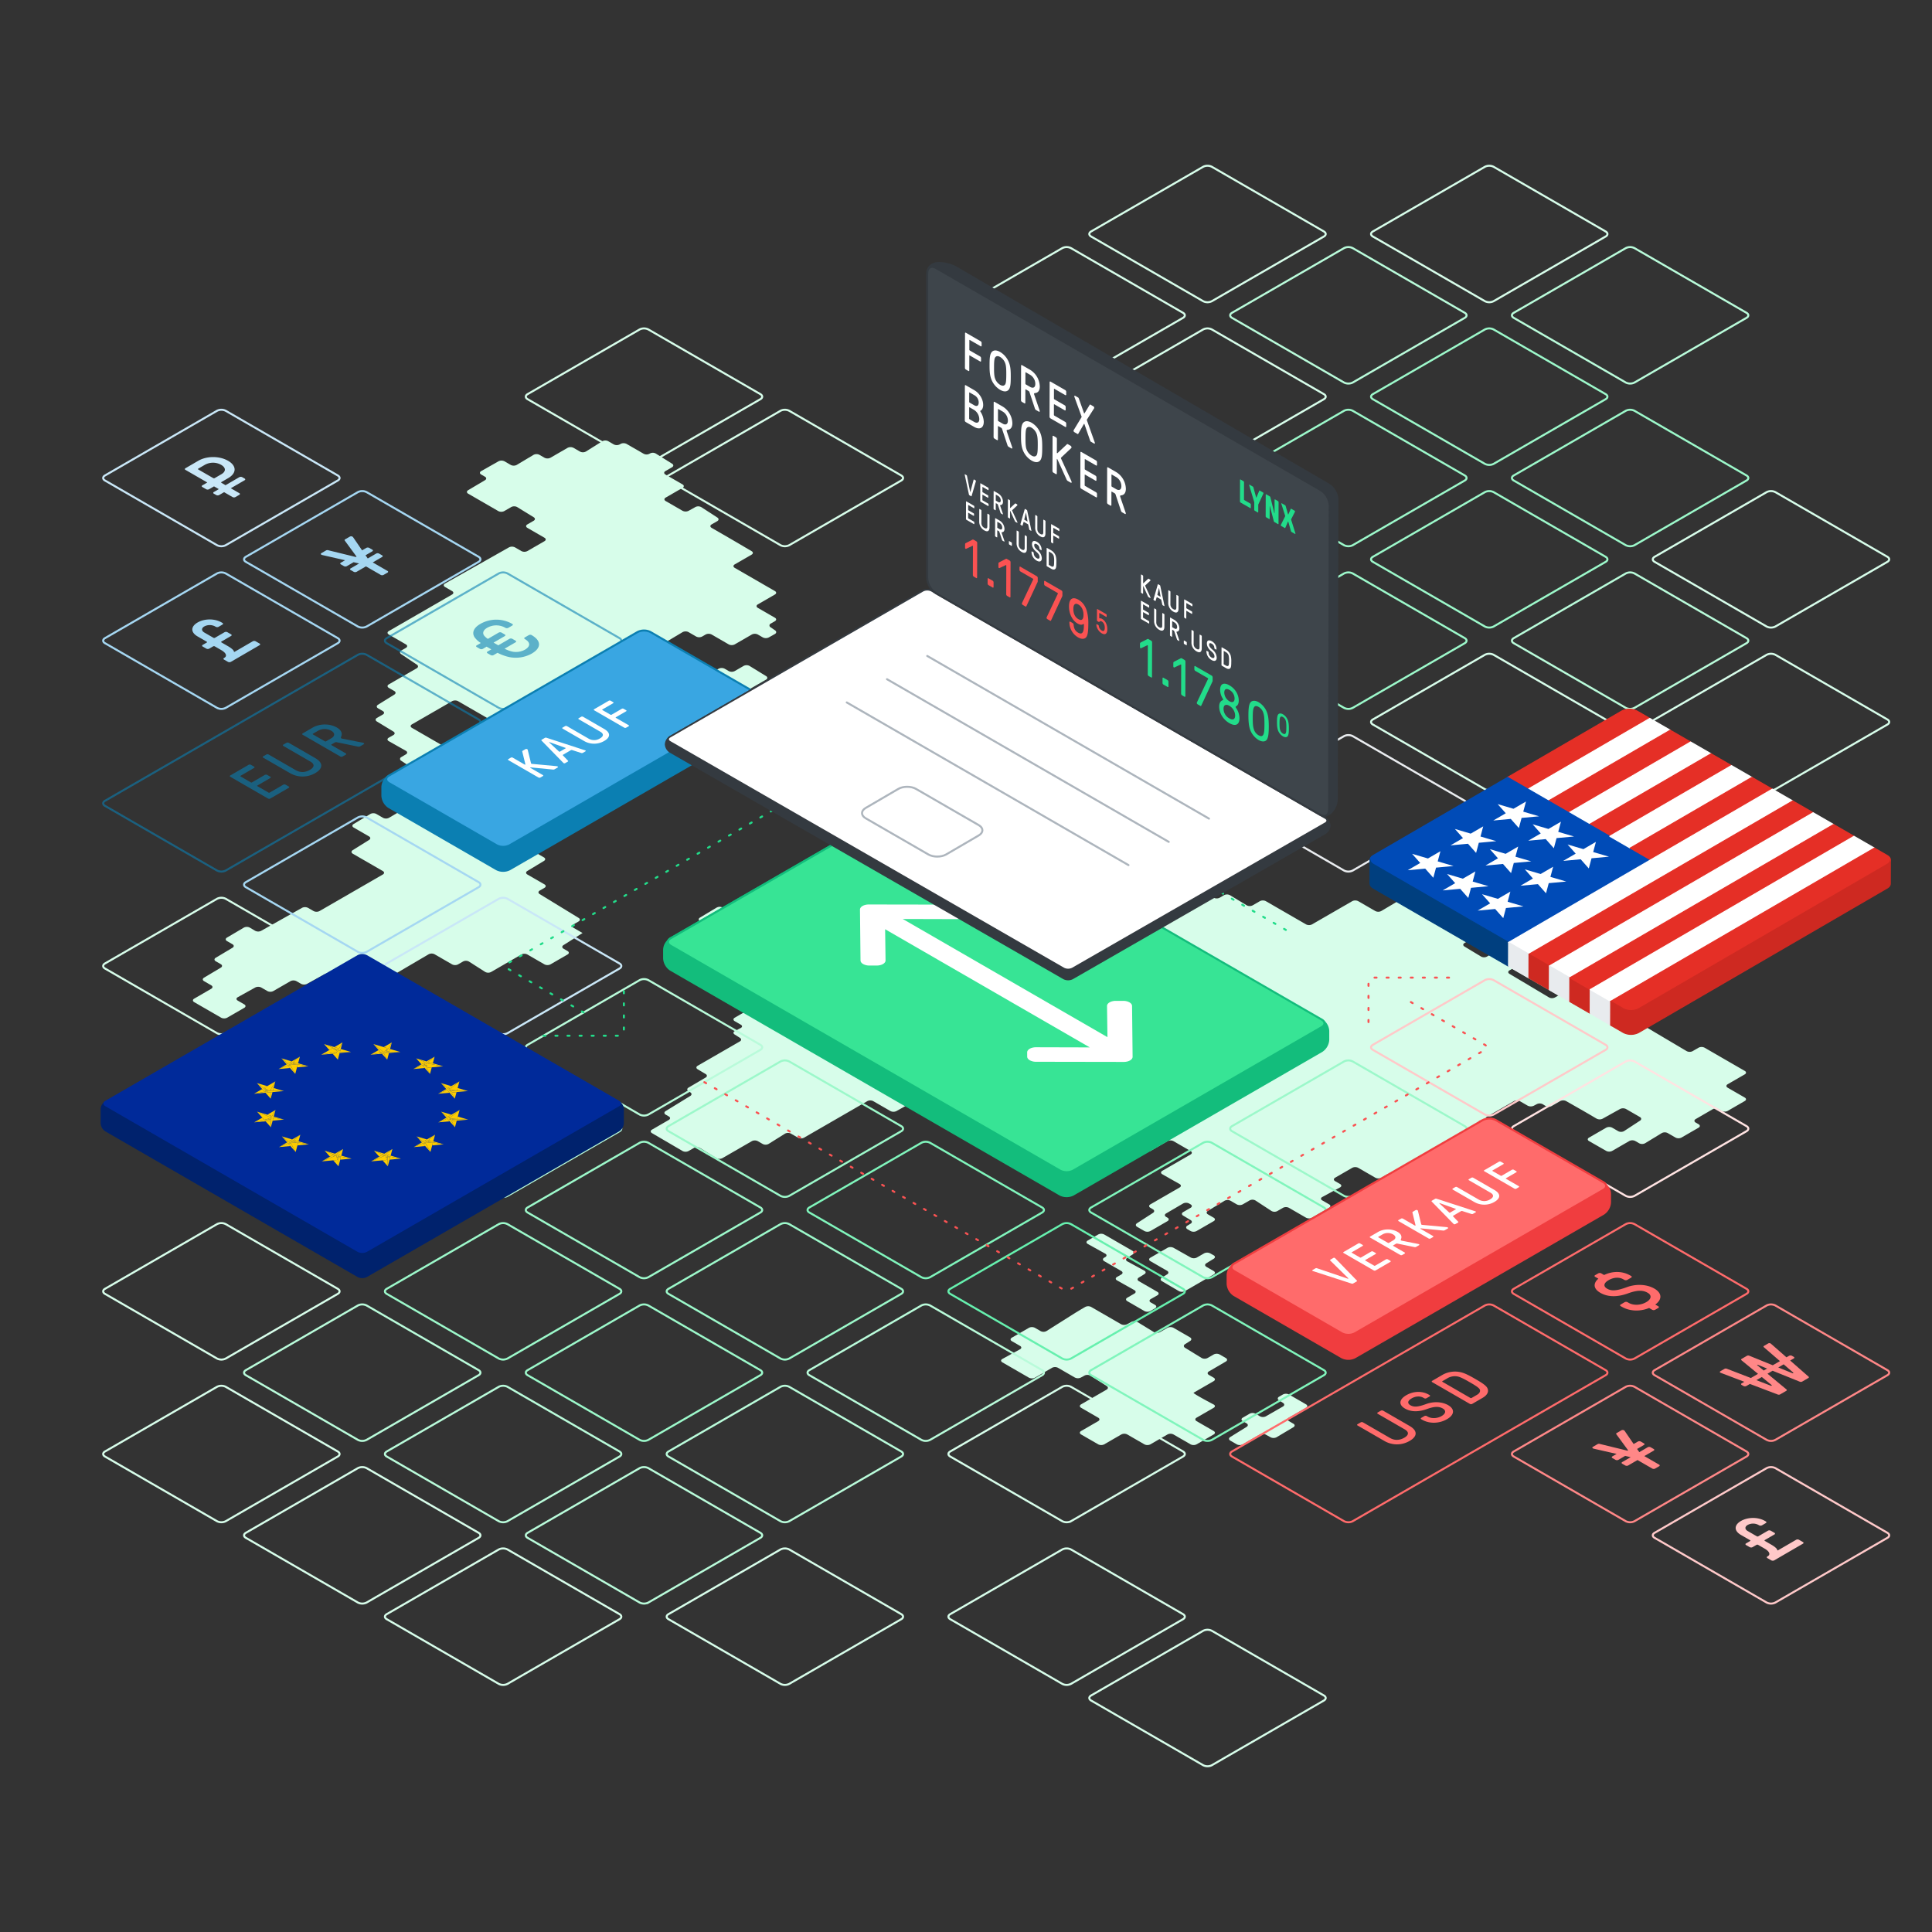 <svg xmlns="http://www.w3.org/2000/svg" xmlns:xlink="http://www.w3.org/1999/xlink" viewBox="0 0 1920 1920" xmlns:v="https://vecta.io/nano"><rect x="0" y="0" width="1920" height="1920" fill="#333333" stroke="none"/><style><![CDATA[.c{isolation:isolate}.AA{stroke-linejoin:round}.AB{fill:#fff}.AC{fill:none}.AD{stroke-miterlimit:10}.AE{stroke-width:2}.AF{stroke:#d7fdea}.AG{fill:#e52f26}.AH{stroke:#b9fbda}.AI{stroke:#9cf8ca}.AJ{stroke:#e52f26}.AK{stroke:#fff}.AL{stroke:#0b7fb2}.AM{stroke:#80f5bc}.AN{stroke:#a5d7f2}.AO{stroke:#e9ecef}.AP{fill:#0b7fb2}.AQ{fill:#fdcc00}.AR{fill:#e8ebee}.AS{stroke:#e8ebee}.AT{fill:#ce2921}.AU{stroke:#ce2921}.AV{stroke:#343a40}.AW{stroke-linecap:round}.AX{stroke-width:1.542}]]></style><g fill="#d7fdea"><path d="M884.842 776.492c1.64.918 1.661 2.456.046 3.418l-17.077 10.175a6.447 6.447 0 0 1-5.895.041L844.1 779.838c-1.628-.939-1.631-2.482-.007-3.428l16.94-9.87a6.643 6.643 0 0 1 5.934-.052zM770.119 617.315c1.627-.94 1.627-2.477 0-3.417l-17.031-9.831c-1.627-.94-1.627-2.477 0-3.417l17.031-9.835c1.627-.94 1.627-2.477 0-3.417l-39.981-23.083c-1.627-.939-1.627-2.477 0-3.417l16.825-9.714c1.628-.939 1.634-2.487.014-3.439l-16.852-9.9-5.9-3.44-17.031-9.833c-1.627-.94-1.628-2.477 0-3.417l5.633-3.252c1.627-.94 1.668-2.545.091-3.567l-15.894-10.3a6.275 6.275 0 0 0-5.855-.2l-6.9 3.827a6.716 6.716 0 0 1-5.947-.049l-16.79-9.684c-1.628-.939-1.629-2.476 0-3.416l16.791-9.695c1.628-.939 1.628-2.477 0-3.416l-17.031-9.834c-1.627-.939-1.627-2.477 0-3.417l6.586-3.8c1.628-.94 1.654-2.522.059-3.516l-16.278-10.141a6.019 6.019 0 0 0-5.8 0l-.277.173a6.293 6.293 0 0 1-5.861.1l-17.057-9.821a6.573 6.573 0 0 0-5.92 0l-.87.5a6.562 6.562 0 0 1-5.918 0l-5.584-3.224a6.262 6.262 0 0 0-5.854.107L582.3 448.7a6.256 6.256 0 0 1-5.854.107l-6.479-3.74a6.562 6.562 0 0 0-5.918 0l-17.024 9.833a6.562 6.562 0 0 1-5.918 0l-5.026-2.9a6.43 6.43 0 0 0-5.891.046l-16.675 9.979a6.43 6.43 0 0 1-5.891.046l-6.264-3.617a6.646 6.646 0 0 0-5.934-.026l-17.236 9.749c-1.636.925-1.642 2.451-.015 3.391l3.786 2.187c1.627.94 1.637 2.494.021 3.454l-16.75 9.944c-1.616.959-1.607 2.513.021 3.453l29.949 17.293a6.567 6.567 0 0 0 5.919 0l7-4.038a6.328 6.328 0 0 1 5.87.082l16.4 10.086c1.6.985 1.579 2.559-.049 3.5l-6.271 3.621c-1.628.939-1.628 2.477 0 3.417l17.031 9.834c1.627.94 1.627 2.478 0 3.417l-17.031 9.833a6.568 6.568 0 0 1-5.918 0l-6.373-3.68a6.646 6.646 0 0 0-5.934-.027l-63.636 35.962c-1.636.924-1.643 2.45-.015 3.389l7.11 4.106c1.627.939 1.627 2.477 0 3.417l-62.927 36.333c-1.628.94-1.628 2.477 0 3.417l17.031 9.833c1.627.94 1.627 2.477 0 3.417l-4.61 2.662c-1.628.939-1.68 2.562-.117 3.605l15.6 10.413c1.563 1.043 1.51 2.666-.117 3.605l-27.792 16.046c-1.628.94-1.628 2.477 0 3.417l5.492 3.171c1.628.94 1.654 2.52.057 3.512l-16.3 10.13c-1.6.992-1.571 2.572.057 3.512l4.78 2.759c1.627.94 1.627 2.477 0 3.417l-5.917 3.416c-1.627.94-1.646 2.508-.041 3.485l16.5 10.048c1.605.977 1.582 2.537-.052 3.466l-4.642 2.639c-1.634.929-1.632 2.446 0 3.371l17.078 9.656c1.636.925 1.658 2.477.049 3.448l-4.613 2.785a2 2 0 0 0-.077 3.655l15.334 10.164a2.022 2.022 0 0 1-.061 3.683l-4.741 2.925c-1.6.987-1.576 2.563.051 3.5L426.115 786c1.628.94 1.635 2.49.016 3.445l-22.709 13.386-16.86 9.9a6.5 6.5 0 0 1-5.906.022l-6.739-3.891a6.408 6.408 0 0 0-5.886.055l-16.614 10c-1.61.969-1.6 2.531.032 3.471l15.291 8.828c1.628.94 1.654 2.522.059 3.515l-16.277 10.149c-1.595.993-1.569 2.575.059 3.515l29.879 17.25c1.627.94 1.627 2.478 0 3.417L317.53 905.4a6.562 6.562 0 0 1-5.918 0l-5.5-3.177a6.665 6.665 0 0 0-5.938-.034l-40.7 22.884a6.566 6.566 0 0 1-5.918-.068l-5.328-3.158a6.387 6.387 0 0 0-5.882 0l-16.809 9.924c-1.618.956-1.611 2.506.017 3.446l5.5 3.176c1.628.94 1.639 2.5.025 3.46l-16.7 9.965c-1.614.963-1.6 2.52.025 3.46l5.021 2.9c1.627.94 1.639 2.5.026 3.461l-16.694 9.961c-1.613.964-1.6 2.522.026 3.461l7.153 4.13c1.628.939 1.629 2.48 0 3.423l-16.984 9.852c-1.626.943-1.624 2.484 0 3.423l26.855 15.5a6.564 6.564 0 0 0 5.919 0l17.03-9.834c1.628-.94 1.628-2.477 0-3.417l-6.509-3.758c-1.627-.939-1.615-2.455.028-3.368l17.425-9.672a6.711 6.711 0 0 1 5.946.05l6.067 3.5a6.562 6.562 0 0 0 5.918 0l17.031-9.832a6.571 6.571 0 0 1 5.919 0l4.571 2.64a6.735 6.735 0 0 0 5.951.058l17.489-9.648a6.743 6.743 0 0 1 5.952.058l6.017 3.475a6.441 6.441 0 0 0 5.892-.044l16.692-9.973a6.44 6.44 0 0 1 5.893-.044l17.422 10.059a6.5 6.5 0 0 0 5.905-.022l39.617-23.262a6.5 6.5 0 0 1 5.906-.022l17.42 10.057a6.565 6.565 0 0 0 5.918 0l5.019-2.9a6.192 6.192 0 0 1 5.839.13l16.039 10.238a6.2 6.2 0 0 0 5.839.13l30.194-17.433a6.562 6.562 0 0 1 5.918 0l17.031 9.833a6.562 6.562 0 0 0 5.918 0l17.031-9.834c1.628-.939 1.628-2.477 0-3.417l-4.025-2.324c-1.628-.939-1.661-2.532-.074-3.539l18.984-12.045-8.967-5.176c-1.627-.94-1.627-2.477 0-3.416l5.059-2.92c1.628-.94 1.648-2.51.045-3.49l-38.759-23.694c-1.6-.98-1.584-2.55.044-3.49l4.743-2.737c1.627-.939 1.627-2.477 0-3.416l-17.032-9.833c-1.627-.94-1.643-2.5-.035-3.477l16.57-10.022c1.608-.973 1.592-2.537-.036-3.477l-16.5-9.525c-1.628-.94-1.628-2.477 0-3.417l4.576-2.642c1.628-.94 1.677-2.557.11-3.594l-15.692-10.38c-1.568-1.037-1.519-2.654.109-3.594l4.979-2.875c1.628-.939 1.628-2.477 0-3.416l-40.548-23.411a6.2 6.2 0 0 0-5.842.127l-5.321 3.388a5.93 5.93 0 0 1-5.78.023l-16.243-10.155c-1.594-1-1.566-2.58.061-3.52l7.784-4.493c-.55.317-20.027-11.477-20.027-11.477-1.607-.973-1.591-2.539.037-3.478l17.031-9.833c1.627-.94 1.627-2.478 0-3.417l-39.981-23.083c-1.627-.94-1.627-2.477 0-3.417l39.98-23.082a6.564 6.564 0 0 1 5.919 0l28.784 16.618c1.628.94 1.584 2.4-.1 3.239l-5.643 2.826c-1.68.842-1.739 2.325-.13 3.3l27.628 16.682a6.82 6.82 0 0 0 5.963.2l6.341-3.263a7.005 7.005 0 0 1 6 .146l17.034 9.834c1.627.94 1.627 2.477 0 3.417l-6.19 3.573c-1.628.939-1.645 2.5-.037 3.478l6.263 3.793a6.355 6.355 0 0 0 5.876.05l29.293-17.061a6.532 6.532 0 0 1 5.911-.012L587 746.4a6.483 6.483 0 0 0 5.9-.027l16.583-9.78a6.409 6.409 0 0 1 5.887 0l17.062 10.055a6.411 6.411 0 0 0 5.888 0l17.058-10.055a6.569 6.569 0 0 1 5.918-.054l17 9.612a6.791 6.791 0 0 0 5.962.022l6.6-3.667a6.877 6.877 0 0 1 5.977-.007l17.47 9.656a6.724 6.724 0 0 0 5.949-.055l3.953-2.282a6.562 6.562 0 0 1 5.918 0l6.533 3.771a6.328 6.328 0 0 0 5.87-.081l4.677-2.875a2 2 0 0 0 .048-3.655l-5.65-3.685c-1.575-1.026-1.531-2.635.1-3.574l28.407-16.4c1.627-.939 1.627-2.477 0-3.417l-17.031-9.834c-1.628-.94-1.628-2.477 0-3.417l10.754-6.209c1.627-.94 1.624-2.471-.008-3.4l-17.141-9.79c-1.632-.932-1.636-2.463-.008-3.4l14.643-8.454c1.627-.94 1.648-2.512.046-3.5l-16.429-10.075a6.344 6.344 0 0 0-5.872-.078l-8.935 5.159a6.568 6.568 0 0 1-5.918 0l-4.054-2.341a6.633 6.633 0 0 0-5.932-.023l-17.2 9.76c-1.635.927-1.641 2.454-.013 3.394l4.259 2.459c1.627.94 1.627 2.477 0 3.417l-17.031 9.83a6.562 6.562 0 0 1-5.918 0l-17.032-9.834c-1.627-.939-1.627-2.477 0-3.417l17.03-9.832c1.627-.94 1.627-2.477 0-3.417l-16.793-9.7c-1.627-.94-1.641-2.5-.031-3.47l6.395-3.848c1.61-.969 1.632-2.59.049-3.6l-6.73-4.305c-1.583-1.013-1.558-2.628.057-3.59l17.078-10.171a6.443 6.443 0 0 1 5.893-.037l7.615 4.407a6.555 6.555 0 0 0 5.916 0l3.5-2.023a6.562 6.562 0 0 1 5.918 0l17.033 9.837a6.568 6.568 0 0 0 5.918 0l17.03-9.833a6.568 6.568 0 0 1 5.918 0l4.978 2.874a6.665 6.665 0 0 0 5.938.035l6.1-3.425c1.638-.921 1.713-2.546.165-3.612l-4.458-3.07a1.993 1.993 0 0 1 .145-3.646zM943.3 660.886c1.627.939 1.656 2.524.063 3.522l-16.223 10.16a6.264 6.264 0 0 1-5.855.105l-7.551-4.36a6.562 6.562 0 0 0-5.918 0l-17.031 9.833a6.564 6.564 0 0 1-5.919 0l-5.423-3.129a6.557 6.557 0 0 0-5.917 0l-16.318 9.44c-1.626.941-1.668 2.549-.092 3.573l5.3 3.443c1.575 1.024 1.522 2.611-.12 3.526l-17.381 9.689c-1.642.915-1.653 2.432-.026 3.372l5.79 3.342c1.627.94 1.629 2.482 0 3.427l-6.587 3.83c-1.624.945-1.656 2.543-.07 3.552l26.731 17a6.4 6.4 0 0 0 5.881.193l8.573-4.693a6.771 6.771 0 0 1 5.957.068l16.65 9.613a6.567 6.567 0 0 0 5.919 0l17.031-9.832a6.565 6.565 0 0 1 5.918 0l39.98 23.082a6.564 6.564 0 0 0 5.919 0l39.98-23.083a6.571 6.571 0 0 1 5.919 0l17.03 9.832a6.567 6.567 0 0 0 5.919 0l39.979-23.082a6.568 6.568 0 0 1 5.918 0l17.033 9.834a6.562 6.562 0 0 0 5.918 0l17.033-9.834c1.627-.939 1.627-2.477 0-3.417l-8.963-5.174c-1.627-.94-1.635-2.49-.016-3.445l16.807-9.922c1.618-.955 1.61-2.506-.017-3.445l-2.329-1.345c-1.627-.939-1.615-2.455.028-3.368l17.409-9.681c1.643-.913 1.655-2.429.027-3.369l-108.827-62.831a6.562 6.562 0 0 0-5.918 0l-7.251 4.186a6.176 6.176 0 0 1-5.835-.137l-15.989-10.259a6.176 6.176 0 0 0-5.835-.137l-19.843 11.456a6.066 6.066 0 0 1-5.809-.175l-15.7-10.374a6.07 6.07 0 0 0-5.81-.176l-26.758 15.449c-1.627.94-1.627 2.477 0 3.417l17.03 9.831c1.628.939 1.628 2.477 0 3.417l-17.031 9.834c-1.627.94-1.627 2.478 0 3.418zm9.637 138.414c1.6.988 1.587 2.587-.025 3.552l-16.26 9.742a6.428 6.428 0 0 1-5.89.048l-6.4-3.7c-1.628-.94-1.631-2.483-.007-3.429l16.94-9.87a6.277 6.277 0 0 1 5.859.077z"/><path d="M982.582 816.063a6.564 6.564 0 0 0-5.919 0l-16.628 9.6c-1.627.94-1.661 2.533-.076 3.542l2.2 1.4a2.11 2.11 0 0 1 .075 3.781l-2.751 1.907a5.8 5.8 0 0 1-5.744.2l-17.078-10.171a6.483 6.483 0 0 0-5.9-.052l-8.234 4.712c-1.631.933-1.634 2.465-.006 3.405l31.2 18.013a6.564 6.564 0 0 0 5.919 0l39.98-23.083c1.628-.939 1.628-2.477 0-3.417zm45.872 23.499l-5.918 3.416-16.98 9.463c-1.641.915-1.653 2.433-.025 3.372l5.556 3.208c1.627.94 1.674 2.553.1 3.586l-5.764 3.79c-1.571 1.032-1.518 2.636.116 3.564l17.006 9.658a6.6 6.6 0 0 0 5.925-.031l51.441-29.909a6.835 6.835 0 0 1 5.968-.108l5.471 2.922c1.658.885 1.683 2.378.055 3.318l-17.031 9.835c-1.627.94-1.63 2.482-.006 3.428l16.943 9.867c1.624.946 1.621 2.489-.007 3.428l-16.93 9.776a6.565 6.565 0 0 1-5.918 0l-16.933-9.777a6.6 6.6 0 0 0-5.925-.011l-17.116 9.8a6.6 6.6 0 0 1-5.925-.011l-39.578-22.853a6.814 6.814 0 0 0-5.966-.084l-6.485 3.5a6.526 6.526 0 0 1-5.908-.181l-5.05-3.142a6.041 6.041 0 0 0-5.806 0l-5.065 3.141a6.3 6.3 0 0 1-5.863.092l-29.108-16.805a6.562 6.562 0 0 0-5.918 0l-7.576 4.374c-1.628.939-1.67 2.546-.093 3.569l7.763 5.041a2 2 0 0 1-.041 3.657l-10.78 6.659a6.415 6.415 0 0 1-5.886.123l-32.438-18.212a6.647 6.647 0 0 0-5.934.043l-30.8 17.878c-1.625.944-1.623 2.485 0 3.424l39.891 23.03a6.562 6.562 0 0 0 5.918 0l27.525-15.9a6.361 6.361 0 0 1 5.876.07l16.487 10.053c1.6.979 1.586 2.548-.042 3.488l-3.945 2.28c-1.627.94-1.627 2.478 0 3.417l9.423 5.441c1.628.94 1.625 2.473-.006 3.407l-2.169 1.242c-1.631.934-1.618 2.439.029 3.345l1.835 1.01c1.647.905 1.663 2.415.035 3.355l-9.151 5.283c-1.627.939-1.627 2.477 0 3.417l4.711 2.719a6.5 6.5 0 0 0 5.906-.02l16.877-9.9c1.621-.951 1.615-2.5-.012-3.437l-4.532-2.616c-1.627-.939-1.627-2.477 0-3.416l17.031-9.833a6.568 6.568 0 0 1 5.918 0l7.167 4.138c1.628.94 1.635 2.491.017 3.447l-6.8 4.015c-1.618.956-1.65 2.571-.07 3.59l2.758 1.779a1.992 1.992 0 0 1-.035 3.648l-14.534 8.984c-1.6.988-1.583 2.579.035 3.535l16.795 9.927a6.478 6.478 0 0 0 5.9.03l5.348-3.087a6.938 6.938 0 0 1 5.987-.125l3.435 1.8c1.665.871 1.749 2.436.185 3.479l-15.612 10.413c-1.563 1.043-1.511 2.665.117 3.605l29.284 16.907c1.628.94 1.628 2.477 0 3.417l-17.031 9.83a6.552 6.552 0 0 1-5.916 0l-16.988-9.848c-1.625-.943-1.624-2.482 0-3.422l2.969-1.714c1.628-.94 1.627-2.476 0-3.414l-71.861-41.382c-1.629-.938-1.68-2.554-.113-3.592l7.448-4.934c1.567-1.038 1.517-2.656-.111-3.6l-15.695-9.062a6.41 6.41 0 0 0-5.887.053l-8.625 5.189a6.325 6.325 0 0 1-5.869.021l-31.393-18.572a6.472 6.472 0 0 0-5.9-.031l-2.7 1.562a6.472 6.472 0 0 1-5.9-.033l-17.069-10.107a6.606 6.606 0 0 0-5.925-.078l-16.979 9.457a6.942 6.942 0 0 1-5.989.034l-16.941-9.186a6.8 6.8 0 0 0-5.963.08l-17.031 9.842a6.571 6.571 0 0 1-5.919 0l-6.1-3.522a6.42 6.42 0 0 0-5.889.051l-16.64 9.989c-1.611.967-1.6 2.527.03 3.467l5.651 3.263c1.627.939 1.627 2.477 0 3.417L683.8 932.15c-1.627.94-1.615 2.455.028 3.368l17.417 9.674c1.642.913 1.655 2.428.027 3.368l-8.608 4.97c-1.627.94-1.66 2.532-.073 3.539l16.1 10.213c1.587 1.006 1.554 2.6-.073 3.539l-1.426.823c-1.628.94-1.627 2.477 0 3.417l39.982 23.08c1.628.94 1.628 2.477 0 3.417l-17.037 9.836c-1.628.94-1.627 2.477 0 3.416l6.074 3.505c1.628.939 1.594 2.414-.075 3.278l-5.92 3.063c-1.669.864-1.735 2.393-.147 3.4l5.277 3.339c1.588 1 1.555 2.6-.072 3.536L693.3 1059.16c-1.628.94-1.637 2.494-.022 3.453l8.011 4.759c1.616.959 1.612 2.523-.009 3.474l-17.056 10.01c-1.62.951-1.642 2.543-.047 3.537l1.848 1.152c1.594.995 1.589 2.613-.013 3.6L661.48 1104.2c-1.6.984-1.58 2.557.047 3.5l3.155 1.821c1.627.94 1.628 2.479 0 3.419l-16.773 9.7c-1.627.94-1.631 2.487-.009 3.436l30.43 17.8a6.519 6.519 0 0 0 5.909.017l5.5-3.175a6.326 6.326 0 0 1 5.869.082l16.4 10.088a6.326 6.326 0 0 0 5.869.082l29.293-16.912a6.562 6.562 0 0 1 5.918 0l4.925 2.844a6.263 6.263 0 0 0 5.855-.106l16.225-10.162a6.261 6.261 0 0 1 5.855-.105l7.123 4.112a6.562 6.562 0 0 0 5.918 0l62.93-36.333a6.562 6.562 0 0 1 5.918 0l17.034 9.834a6.708 6.708 0 0 0 5.946.049l17.413-9.676a6.714 6.714 0 0 1 5.946.049l27.422 15.833a6.376 6.376 0 0 0 5.879-.067L964 1100.288c1.605-.976 1.588-2.544-.04-3.484l-4.324-2.5c-1.627-.94-1.627-2.478 0-3.417l6.886-3.976c1.628-.94 1.648-2.512.046-3.494l-38.712-23.713c-1.6-.982-1.583-2.554.045-3.493l2.867-1.655c1.628-.94 1.628-2.478 0-3.418l-6.989-4.035c-1.627-.94-1.662-2.535-.077-3.545l16.054-10.228c1.585-1.01 1.55-2.605-.077-3.545l-2.993-1.73c-1.628-.94-1.627-2.478 0-3.418l8.573-4.949c1.628-.94 1.627-2.476 0-3.414l-8.569-4.934c-1.628-.937-1.633-2.48-.011-3.428l7.36-4.3a6.452 6.452 0 0 1 5.9.008l26.747 15.726c1.62.953 1.609 2.491-.026 3.419l-16.806 9.544c-1.634.928-1.941 2.326-.681 3.107s.96 2.189-.668 3.129l-8.255 4.766c-1.628.94-1.677 2.557-.11 3.594l3.693 2.444c1.567 1.037 1.521 2.66-.1 3.608l-6.9 4.026c-1.623.947-1.62 2.491.008 3.431l29.832 17.223a6.568 6.568 0 0 0 5.918 0l4.268-2.464a6.488 6.488 0 0 1 5.9.025l16.834 9.915a6.493 6.493 0 0 0 5.9.025l24.374-14.072c1.627-.94 1.616-2.458-.024-3.374l-11.336-6.329c-1.641-.916-1.622-2.381.041-3.255l.163-.085c1.664-.874 1.694-2.358.066-3.3l-23.242-13.419c-1.628-.94-1.628-2.478 0-3.418l17.03-9.834a6.567 6.567 0 0 1 5.919 0l17.031 9.833c1.627.94 1.627 2.477 0 3.417l-2.493 1.439c-1.627.94-1.638 2.5-.024 3.459l16.707 9.966c1.614.963 1.6 2.519-.024 3.459l-8.248 4.761c-1.628.94-1.628 2.478 0 3.417l16.721 9.654c1.628.94 1.642 2.5.033 3.473l-8.112 4.892c-1.609.971-1.607 2.556 0 3.524l16.638 9.99c1.611.968 1.6 2.528-.03 3.468l-2.307 1.332c-1.628.94-1.628 2.477 0 3.417l4.3 2.482c1.628.939 1.645 2.507.039 3.483l-16.517 10.039c-1.606.976-1.588 2.543.039 3.483l6.225 3.594c1.627.94 1.619 2.463-.018 3.385l-17.281 9.733c-1.638.922-1.646 2.445-.019 3.385l20.278 11.707 19.989-11.541a6.571 6.571 0 0 1 5.919 0l5.777 3.334a6.634 6.634 0 0 0 5.931.022l17.2-9.76a6.634 6.634 0 0 1 5.931.022l5.135 2.965a6.568 6.568 0 0 0 5.918 0l17.033-9.834a6.568 6.568 0 0 1 5.918 0l17.032 9.833c1.627.94 1.627 2.477 0 3.417l-28.152 16.255c-1.627.94-1.621 2.466.014 3.392l17.228 9.753c1.635.926 1.642 2.452.014 3.392l-29.085 16.792c-1.627.94-1.627 2.477 0 3.417l2.532 1.461c1.628.939 1.669 2.543.091 3.565l-15.9 10.295c-1.577 1.021-1.537 2.625.091 3.565l7.268 4.2a6.562 6.562 0 0 0 5.918 0l17.031-9.834c1.627-.94 1.627-2.477 0-3.417l-1.393-.8c-1.628-.94-1.632-2.485-.01-3.434l16.9-9.887a6.513 6.513 0 0 1 5.908-.017l1.544.891c1.627.939 1.627 2.477 0 3.417l-7.394 4.27c-1.628.939-1.64 2.5-.028 3.464l7.449 4.461c1.613.966 1.621 2.559.018 3.541l-3.282 2.012c-1.6.982-1.582 2.554.046 3.494l3.192 1.843a6.564 6.564 0 0 0 5.919 0l17.031-9.834c1.628-.94 1.628-2.477 0-3.417l-5.741-3.315c-1.628-.94-1.645-2.506-.038-3.48l16.537-10.032a6.383 6.383 0 0 1 5.881-.063l6.308 3.642a6.568 6.568 0 0 0 5.918 0l6.9-3.981a6.1 6.1 0 0 1 5.817.164l15.777 10.342a6.1 6.1 0 0 0 5.817.164l5.672-3.275a6.571 6.571 0 0 1 5.919 0l17.032 9.834a6.562 6.562 0 0 0 5.918 0l17.032-9.834c1.627-.94 1.627-2.478 0-3.418l-6.893-3.979c-1.628-.94-1.607-2.441.046-3.336l17.674-9.569c1.653-.894 1.674-2.395.046-3.335l-4.957-2.862c-1.628-.939-1.628-2.477 0-3.417l17.033-9.833a6.562 6.562 0 0 1 5.918 0l17.033 9.834a6.568 6.568 0 0 0 5.918 0l5.941-3.43a6.56 6.56 0 0 1 5.917 0l17.02 9.839a6.562 6.562 0 0 0 5.918 0l5.184-2.992a6.562 6.562 0 0 1 5.918 0l17.028 9.831a6.564 6.564 0 0 0 5.919 0l17.033-9.833 5.925-3.4 17.119-9.8c1.631-.934 1.634-2.466.006-3.406l-6.256-3.612c-1.628-.94-1.631-2.483-.007-3.429l16.934-9.87c1.624-.947 1.62-2.49-.007-3.429l-4.846-2.8c-1.628-.94-1.628-2.477 0-3.417l5.8-3.351c1.628-.94 1.673-2.551.1-3.58l-15.794-10.339c-1.572-1.029-1.527-2.64.1-3.58l26.82-15.485a6.568 6.568 0 0 1 5.918 0l7.777 4.49a6.9 6.9 0 0 0 5.981.113l3.21-1.7a6.587 6.587 0 0 1 5.919.214l2.717 1.7a6.273 6.273 0 0 0 5.857.1l8.609-4.971a6.613 6.613 0 0 1 5.927-.015l17.019 9.706 5.913 3.427 7.342 4.322a6.631 6.631 0 0 0 5.931.073l17.395-9.676a6.7 6.7 0 0 1 5.945.047l13.8 7.966c1.627.94 1.672 2.55.1 3.578l-15.806 10.333a6.108 6.108 0 0 1-5.82.161l-6.061-3.5a6.562 6.562 0 0 0-5.918 0l-17.121 9.882c-1.627.94-1.625 2.473.006 3.407l17.111 9.8a6.594 6.594 0 0 0 5.924-.01l17.029-9.832a6.562 6.562 0 0 1 5.918 0l3.923 2.265a6.363 6.363 0 0 0 5.877-.07l16.493-10.052a6.363 6.363 0 0 1 5.877-.07l7.811 4.507a6.562 6.562 0 0 0 5.918 0l17.03-9.832c1.628-.94 1.628-2.478 0-3.417l-2.923-1.688c-1.628-.94-1.629-2.48 0-3.422l16.986-9.85a6.55 6.55 0 0 1 5.915 0l2.973 1.716a6.562 6.562 0 0 0 5.918 0l17.032-9.833c1.627-.94 1.627-2.477 0-3.417l-17.029-9.831c-1.627-.94-1.627-2.478 0-3.417l17.029-9.832c1.627-.939 1.627-2.477 0-3.417l-39.976-23.084a6.562 6.562 0 0 0-5.918 0l-5.973 3.448a6.473 6.473 0 0 1-5.9-.033l-84.235-49.9a6.781 6.781 0 0 0-5.958-.14l-6.541 3.471a6.974 6.974 0 0 1-5.994-.078l-17.121-9.665a6.65 6.65 0 0 0-5.934.028l-5.113 2.952a6.445 6.445 0 0 1-5.894-.041L1500.1 967.8c-1.614-.962-1.6-2.519.025-3.458l4.375-2.526c1.628-.94 1.628-2.478 0-3.417l-17.357-10.021a6.311 6.311 0 0 0-5.866.087l-3.5 2.16a6.152 6.152 0 0 1-5.832.029l-16.581-10.014c-1.609-.972-1.594-2.535.034-3.475l25.825-14.91c1.628-.94 1.637-2.494.022-3.454l-16.749-9.95a6.455 6.455 0 0 0-5.9-.036l-4.824 2.786a6.316 6.316 0 0 1-5.867-.086l-16.369-10.1a6.316 6.316 0 0 0-5.867-.086l-7.054 4.073a6.46 6.46 0 0 1-5.9-.037l-17.074-10.147a6.352 6.352 0 0 0-5.875 0l-17.066 10.14a6.46 6.46 0 0 1-5.9.037l-17.031-9.833a6.564 6.564 0 0 0-5.919 0l-39.98 23.082a6.562 6.562 0 0 1-5.918 0l-39.98-23.082a6.562 6.562 0 0 0-5.918 0l-7.232 4.176a6.388 6.388 0 0 1-5.882-.062l-16.553-10.029a6.383 6.383 0 0 0-5.881-.062l-4.434 2.56a6.581 6.581 0 0 1-5.921 0l-17.024-9.786a6.6 6.6 0 0 0-5.925 0l-17.024 9.785a6.583 6.583 0 0 1-5.922-.006L1131.1 875.31c-1.628-.94-1.631-2.484-.008-3.431l6.223-3.631a6.542 6.542 0 0 1 5.913-.02l17.025 9.786a6.6 6.6 0 0 0 5.925 0l17.024-9.786c1.63-.936 1.63-2.47 0-3.408l-27.817-16.032c-1.628-.938-1.629-2.475 0-3.414l4.869-2.812c1.628-.94 1.628-2.477 0-3.417l-39.979-23.082a6.562 6.562 0 0 0-5.918 0l-17.032 9.833a6.562 6.562 0 0 1-5.918 0l-7.207-4.161a6.4 6.4 0 0 0-5.883.06l-16.567 10.02a6.39 6.39 0 0 1-5.883.06l-4.44-2.564a6.441 6.441 0 0 0-5.892.044zm68.874 387.245a6.567 6.567 0 0 0-5.919 0l-10.445 6.03c-1.627.94-1.615 2.456.028 3.369l17.4 9.679c1.643.913 1.655 2.429.027 3.369l-1.1.633c-1.628.94-1.628 2.478 0 3.417l17.032 9.834c1.627.939 1.627 2.477 0 3.417l-4.3 2.481c-1.628.94-1.619 2.463.018 3.384l17.286 9.727c1.638.921 1.647 2.444.02 3.384l-7.11 4.107c-1.627.94-1.627 2.478 0 3.417l17.029 9.833a6.571 6.571 0 0 0 5.919 0l4.671-2.7c1.628-.939 1.623-2.469-.01-3.4l-4.243-2.416c-1.633-.93-1.633-2.451 0-3.381l6.579-3.745c1.634-.929 1.638-2.459.011-3.4l-18.487-10.673c-1.627-.94-1.65-2.515-.05-3.5l5.661-3.488c1.6-.986 1.558-2.527-.093-3.424l-16.945-9.212c-1.651-.9-1.7-2.454-.115-3.46l5.441-3.444c1.587-1.006 1.555-2.6-.073-3.536zm68.866 13.218a6.659 6.659 0 0 0-5.937.032l-17.031 9.833c-1.627.94-1.627 2.477 0 3.417l16.661 9.617c1.628.939 1.65 2.514.05 3.5l-5.286 3.255c-1.6.985-1.583 2.569.039 3.519l16.886 9.893a6.51 6.51 0 0 0 5.908.019l28.67-16.548c1.627-.939 1.627-2.477 0-3.417l-7.292-4.21c-1.627-.94-1.647-2.511-.044-3.492l7.38-4.514c1.6-.981 1.571-2.53-.072-3.443l-3.553-1.974a6.708 6.708 0 0 0-5.946.049l-7.218 4.168a6.662 6.662 0 0 1-5.937.032zm-.018 79.531a6.564 6.564 0 0 0-5.919 0l-7.594 4.385a6.341 6.341 0 0 1-5.872-.078l-16.437-10.076a6.563 6.563 0 0 0-5.916-.155l-4.425 2.4a6.792 6.792 0 0 1-5.962-.077l-29.668-17.129a6.539 6.539 0 0 0-5.913.009l-4.1 2.38-5.843 3.542-28.474 17.986a6.233 6.233 0 0 1-5.848.117l-5.729-3.308a6.562 6.562 0 0 0-5.918 0l-17.031 9.833c-1.627.939-1.627 2.477 0 3.416l8.21 4.739c1.627.939 1.61 2.446-.038 3.349l-17.564 9.618c-1.648.9-1.665 2.41-.038 3.35l26.461 15.276a6.571 6.571 0 0 0 5.919 0l17.031-9.833a6.562 6.562 0 0 1 5.918 0l16.736 9.662a6.78 6.78 0 0 0 5.958.071l3.774-2.059a6.388 6.388 0 0 1 5.879.2l16.064 10.254c1.584 1.011 1.549 2.607-.079 3.547l-25.385 14.656c-1.628.94-1.628 2.478 0 3.417l17.032 9.834c1.628.94 1.628 2.477 0 3.417l-17.028 9.831c-1.627.94-1.627 2.477 0 3.417l17.033 9.834a6.568 6.568 0 0 0 5.918 0l17.028-9.831a6.562 6.562 0 0 1 5.918 0l17.031 9.832a6.565 6.565 0 0 0 5.918 0l17.031-9.835a6.564 6.564 0 0 1 5.919 0l17.031 9.833a6.562 6.562 0 0 0 5.918 0l17.031-9.832c1.627-.939 1.627-2.477 0-3.417l-17.031-9.834c-1.628-.94-1.628-2.477 0-3.417l17.031-9.831c1.627-.94 1.6-2.422-.068-3.293 0 0-21.041-11.018-19.922-11.664l19.99-11.541c1.627-.94 1.628-2.478 0-3.418l-4.79-2.767c-1.627-.94-1.631-2.485-.008-3.433l16.906-9.881c1.623-.949 1.618-2.493-.009-3.433l-6.182-3.569a6.562 6.562 0 0 0-5.918 0l-6.137 3.543a6.343 6.343 0 0 1-5.873-.077l-16.436-10.076c-1.6-.983-1.614-2.608-.025-3.612l5.074-3.209c1.589-1.005 1.557-2.6-.071-3.535zm62.924 115.831a6.562 6.562 0 0 0 5.918 0l16.8-9.7a6.733 6.733 0 0 1 5.95-.055l4.979 2.752a6.608 6.608 0 0 0 5.926-.1l16.722-9.96c1.615-.962 1.6-2.518-.023-3.457l-4.45-2.569c-1.627-.94-1.628-2.478 0-3.417l17.028-9.832c1.628-.94 1.628-2.477 0-3.417l-17.031-9.833a6.562 6.562 0 0 0-5.918 0l-3.9 2.253c-1.628.94-1.665 2.539-.083 3.553l4.07 2.611c1.582 1.015 1.542 2.61-.088 3.546l-17.022 9.768a6.5 6.5 0 0 1-5.905-.038l-4.292-2.539a6.481 6.481 0 0 0-5.9-.031l-6.857 3.96c-1.628.939-1.627 2.477 0 3.416l3.8 2.192c1.627.939 1.652 2.518.056 3.509l-16.318 10.124c-1.6.991-1.572 2.57.055 3.51zm143.63-182.098c-1.633-.931-1.638-2.461-.01-3.4l39.978-23.082a6.565 6.565 0 0 1 5.918 0l17.032 9.833a6.571 6.571 0 0 0 5.919 0l17.031-9.832a6.564 6.564 0 0 1 5.919 0l17.028 9.831a6.562 6.562 0 0 0 5.918 0l45.896-26.508 39.853-23.144a6.573 6.573 0 0 1 5.92-.018l17.114 9.8c1.631.934 1.634 2.468.008 3.409l-108.81 62.947a6.557 6.557 0 0 1-5.917 0l-5.971-3.447a6.132 6.132 0 0 0-5.825.152l-15.528 10.082a6.33 6.33 0 0 1-5.866.227l-6.727-3.662a6.891 6.891 0 0 0-5.98.041l-16.993 9.552a6.716 6.716 0 0 1-5.947-.017z"/></g><g class="AC AD AE"><path d="M1084.33,1204.988c-2.381-1.375-2.381-3.625,0-5l111.34-64.282a9.606,9.606,0,0,1,8.66,0l111.34,64.282c2.381,1.375,2.381,3.625,0,5l-111.34,64.282a9.606,9.606,0,0,1-8.66,0Z" class="AM"/><use xlink:href="#B" class="AH"/><path d="M384.33,962.5c-2.381-1.375-2.381-3.625,0-5l111.34-64.282a9.606,9.606,0,0,1,8.66,0L615.67,957.5c2.381,1.375,2.381,3.625,0,5l-111.34,64.282a9.606,9.606,0,0,1-8.66,0Z" stroke="#c9e7f7"/><path d="M244.33,881.672c-2.381-1.375-2.381-3.625,0-5L355.67,812.39a9.606,9.606,0,0,1,8.66,0l111.34,64.282c2.381,1.375,2.381,3.625,0,5L364.33,945.954a9.606,9.606,0,0,1-8.66,0Z" class="AN"/><use xlink:href="#C" class="AI"/><path d="M804.33,1204.988c-2.381-1.375-2.381-3.625,0-5l111.34-64.282a9.606,9.606,0,0,1,8.66,0l111.34,64.282c2.381,1.375,2.381,3.625,0,5L924.33,1269.27a9.606,9.606,0,0,1-8.66,0Z" class="AM"/><path d="M944.33,1285.817c-2.381-1.375-2.381-3.625,0-5l111.34-64.282a9.606,9.606,0,0,1,8.66,0l111.34,64.282c2.381,1.375,2.381,3.625,0,5L1064.33,1350.1a9.606,9.606,0,0,1-8.66,0Z" stroke="#66f0ae"/><use xlink:href="#D" class="AM"/><use xlink:href="#C" x="-280" class="AH"/><path d="M104.33,962.5c-2.381-1.375-2.381-3.625,0-5l111.34-64.282a9.606,9.606,0,0,1,8.66,0L335.67,957.5c2.381,1.375,2.381,3.625,0,5l-111.34,64.282a9.606,9.606,0,0,1-8.66,0Z" class="AF"/><path d="M524.33 1204.988c-2.381-1.375-2.381-3.625 0-5l111.34-64.282a9.606 9.606 0 0 1 8.66 0l111.34 64.282c2.381 1.375 2.381 3.625 0 5l-111.34 64.282a9.606 9.606 0 0 1-8.66 0zm140 80.829c-2.381-1.375-2.381-3.625 0-5l111.34-64.282a9.606 9.606 0 0 1 8.66 0l111.34 64.282c2.381 1.375 2.381 3.625 0 5L784.33 1350.1a9.606 9.606 0 0 1-8.66 0z" class="AI"/><use xlink:href="#D" x="-280" class="AH"/><g class="AF"><path d="M944.33,1447.475c-2.381-1.375-2.381-3.625,0-5l111.34-64.281a9.606,9.606,0,0,1,8.66,0l111.34,64.281c2.381,1.375,2.381,3.625,0,5l-111.34,64.283a9.606,9.606,0,0,1-8.66,0Z"/><use xlink:href="#E"/><path d="M1084.33 1689.963c-2.381-1.375-2.381-3.625 0-5l111.34-64.282a9.606 9.606 0 0 1 8.66 0l111.34 64.282c2.381 1.375 2.381 3.625 0 5l-111.34 64.282a9.606 9.606 0 0 1-8.66 0zm-980-404.146c-2.381-1.375-2.381-3.625 0-5l111.34-64.282a9.606 9.606 0 0 1 8.66 0l111.34 64.282c2.381 1.375 2.381 3.625 0 5L224.33 1350.1a9.606 9.606 0 0 1-8.66 0z"/></g><g class="AH"><use xlink:href="#D" x="-840"/><use xlink:href="#F"/><path d="M524.33,1528.3c-2.381-1.375-2.381-3.625,0-5l111.34-64.282a9.606,9.606,0,0,1,8.66,0L755.67,1523.3c2.381,1.375,2.381,3.625,0,5l-111.34,64.283a9.606,9.606,0,0,1-8.66,0Z"/></g><g class="AF"><use xlink:href="#E" x="-280"/><use xlink:href="#F" x="-280"/><path d="M244.33,1528.3c-2.381-1.375-2.381-3.625,0-5l111.34-64.282a9.606,9.606,0,0,1,8.66,0L475.67,1523.3c2.381,1.375,2.381,3.625,0,5l-111.34,64.282a9.606,9.606,0,0,1-8.66,0Z"/><use xlink:href="#E" x="-560"/></g><use xlink:href="#C" x="560" class="AI"/><use xlink:href="#B" x="840" stroke="#ffc9c9"/><use xlink:href="#C" x="840" stroke="#ffe3e2"/><path d="M1084.33 720.013c-2.381-1.375-2.381-3.625 0-5l111.34-64.282a9.606 9.606 0 0 1 8.66 0l111.34 64.282c2.381 1.375 2.381 3.625 0 5L1204.33 784.3a9.606 9.606 0 0 1-8.66 0zm-140-80.829c-2.381-1.375-2.381-3.625 0-5l111.34-64.284a9.606 9.606 0 0 1 8.66 0l111.34 64.282c2.381 1.375 2.381 3.625 0 5l-111.34 64.282a9.606 9.606 0 0 1-8.66 0z" class="AO"/><path d="M664.33 477.526c-2.381-1.375-2.381-3.625 0-5l111.34-64.282a9.606 9.606 0 0 1 8.66 0l111.34 64.282c2.381 1.375 2.381 3.625 0 5l-111.34 64.282a9.606 9.606 0 0 1-8.66 0zm-140-80.826c-2.381-1.375-2.381-3.625 0-5l111.34-64.282a9.606 9.606 0 0 1 8.66 0L755.67 391.7c2.381 1.375 2.381 3.625 0 5l-111.34 64.279a9.606 9.606 0 0 1-8.66 0z" class="AF"/><path d="M1224.33,800.842c-2.381-1.375-2.381-3.625,0-5l111.34-64.282a9.606,9.606,0,0,1,8.66,0l111.34,64.282c2.381,1.375,2.381,3.625,0,5l-111.34,64.282a9.606,9.606,0,0,1-8.66,0Z" class="AO"/><path d="M1504.33,962.5c-2.381-1.375-2.381-3.625,0-5l111.34-64.282a9.606,9.606,0,0,1,8.66,0L1735.67,957.5c2.381,1.375,2.381,3.625,0,5l-111.34,64.282a9.606,9.606,0,0,1-8.66,0Z" class="AF"/><path d="M1224.33,639.184c-2.381-1.375-2.381-3.625,0-5L1335.67,569.9a9.606,9.606,0,0,1,8.66,0l111.34,64.282c2.381,1.375,2.381,3.625,0,5l-111.34,64.282a9.606,9.606,0,0,1-8.66,0Z" class="AI"/><use xlink:href="#G" class="AO"/><path d="M1364.33,720.013c-2.381-1.375-2.381-3.625,0-5l111.34-64.282a9.606,9.606,0,0,1,8.66,0l111.34,64.282c2.381,1.375,2.381,3.625,0,5L1484.33,784.3a9.606,9.606,0,0,1-8.66,0Z" class="AF"/><g class="AI"><use xlink:href="#G" x="280"/><use xlink:href="#H"/></g><path d="M1084.33 396.7c-2.381-1.375-2.381-3.625 0-5l111.34-64.282a9.606 9.606 0 0 1 8.66 0l111.34 64.282c2.381 1.375 2.381 3.625 0 5l-111.34 64.282a9.606 9.606 0 0 1-8.66 0zm-140-80.832c-2.381-1.375-2.381-3.625 0-5l111.34-64.282a9.606 9.606 0 0 1 8.66 0l111.34 64.282c2.381 1.375 2.381 3.625 0 5l-111.34 64.282a9.606 9.606 0 0 1-8.66 0z" class="AF"/><path d="M1504.33,639.184c-2.381-1.375-2.381-3.625,0-5L1615.67,569.9a9.606,9.606,0,0,1,8.66,0l111.34,64.282c2.381,1.375,2.381,3.625,0,5l-111.34,64.282a9.606,9.606,0,0,1-8.66,0Z" class="AH"/><path d="M1644.33,720.013c-2.381-1.375-2.381-3.625,0-5l111.34-64.282a9.606,9.606,0,0,1,8.66,0l111.34,64.282c2.381,1.375,2.381,3.625,0,5L1764.33,784.3a9.606,9.606,0,0,1-8.66,0Z" class="AF"/><g class="AI"><use xlink:href="#H" x="280"/><path d="M1364.33,396.7c-2.381-1.375-2.381-3.625,0-5l111.34-64.282a9.606,9.606,0,0,1,8.66,0L1595.67,391.7c2.381,1.375,2.381,3.625,0,5l-111.34,64.282a9.606,9.606,0,0,1-8.66,0Z"/></g><path d="M1224.33,315.868c-2.381-1.375-2.381-3.625,0-5l111.34-64.282a9.606,9.606,0,0,1,8.66,0l111.34,64.282c2.381,1.375,2.381,3.625,0,5L1344.33,380.15a9.606,9.606,0,0,1-8.66,0Z" class="AH"/><g class="AF"><path d="M1084.33,235.038c-2.381-1.375-2.381-3.625,0-5l111.34-64.282a9.606,9.606,0,0,1,8.66,0l111.34,64.282c2.381,1.375,2.381,3.625,0,5l-111.34,64.283a9.606,9.606,0,0,1-8.66,0Z"/><use xlink:href="#G" x="560"/></g><path d="M1504.33,315.867c-2.381-1.375-2.381-3.625,0-5l111.34-64.282a9.606,9.606,0,0,1,8.66,0l111.34,64.282c2.381,1.375,2.381,3.625,0,5L1624.33,380.15a9.606,9.606,0,0,1-8.66,0Z" class="AH"/><path d="M1364.33,235.038c-2.381-1.375-2.381-3.625,0-5l111.34-64.282a9.606,9.606,0,0,1,8.66,0l111.34,64.282c2.381,1.375,2.381,3.625,0,5L1484.33,299.32a9.606,9.606,0,0,1-8.66,0Z" class="AF"/><g class="AI"><path d="M384.33,1285.817c-2.381-1.375-2.381-3.625,0-5l111.34-64.282a9.606,9.606,0,0,1,8.66,0l111.34,64.282c2.381,1.375,2.381,3.625,0,5L504.33,1350.1a9.606,9.606,0,0,1-8.66,0Z"/><use xlink:href="#D" x="-560"/></g><use xlink:href="#F" x="280" class="AH"/><path d="M104.33,800.843c-2.381-1.375-2.381-3.625,0-5L355.67,650.732a9.606,9.606,0,0,1,8.66,0l111.34,64.282c2.381,1.375,2.381,3.625,0,5L224.33,865.125a9.606,9.606,0,0,1-8.66,0Z" opacity=".6" class="AL"/><path d="M104.33,639.185c-2.381-1.375-2.381-3.625,0-5L215.67,569.9a9.606,9.606,0,0,1,8.66,0l111.34,64.282c2.381,1.375,2.381,3.625,0,5L224.33,703.467a9.606,9.606,0,0,1-8.66,0Z" class="AN"/><path d="M1224.33,1447.476c-2.381-1.375-2.381-3.625,0-5l251.34-145.111a9.606,9.606,0,0,1,8.66,0l111.34,64.282c2.381,1.375,2.381,3.625,0,5l-251.34,145.111a9.606,9.606,0,0,1-8.66,0Z" stroke="#ff6b6b"/><path d="M1504.33,1447.476c-2.381-1.375-2.381-3.625,0-5l111.34-64.282a9.606,9.606,0,0,1,8.66,0l111.34,64.282c2.381,1.375,2.381,3.625,0,5l-111.34,64.282a9.606,9.606,0,0,1-8.66,0Z" stroke="#ff8787"/><path d="M1644.33,1528.3c-2.381-1.375-2.381-3.625,0-5l111.34-64.282a9.606,9.606,0,0,1,8.66,0l111.34,64.282c2.381,1.375,2.381,3.625,0,5l-111.34,64.282a9.606,9.606,0,0,1-8.66,0Z" stroke="#ffc9c9"/><path d="M384.33,639.185c-2.381-1.375-2.381-3.625,0-5L495.67,569.9a9.606,9.606,0,0,1,8.66,0l111.34,64.282c2.381,1.375,2.381,3.625,0,5L504.33,703.467a9.606,9.606,0,0,1-8.66,0Z" opacity=".6" class="AL"/><path d="M244.33,558.355c-2.381-1.375-2.381-3.625,0-5l111.34-64.282a9.606,9.606,0,0,1,8.66,0l111.34,64.282c2.381,1.374,2.381,3.624,0,5L364.33,622.638a9.606,9.606,0,0,1-8.66,0Z" class="AN"/><path d="M104.33,477.526c-2.381-1.375-2.381-3.625,0-5l111.34-64.282a9.606,9.606,0,0,1,8.66,0l111.34,64.282c2.381,1.375,2.381,3.625,0,5L224.33,541.808a9.606,9.606,0,0,1-8.66,0Z" stroke="#c9e7f7"/><path d="M1504.33,1285.817c-2.381-1.375-2.381-3.625,0-5l111.34-64.282a9.606,9.606,0,0,1,8.66,0l111.34,64.282c2.381,1.375,2.381,3.625,0,5L1624.33,1350.1a9.606,9.606,0,0,1-8.66,0Z" stroke="#ff6b6b"/><use xlink:href="#D" x="560" stroke="#ff8787"/></g><path d="M1400.755 1417.043c8.511 4.913 7.639 10.546.249 14.84a24.881 24.881 0 0 1-25.621-.1l-26.222-15.14a.694.694 0 0 1-.007-1.312l3.1-1.8a2.506 2.506 0 0 1 2.26 0l26.79 15.467c5.107 2.949 10.08 2.227 14.311-.232 4.846-2.816 4.549-5.868.354-8.29l-26.79-15.467a.693.693 0 0 1-.014-1.309l3.1-1.8a2.506 2.506 0 0 1 2.266 0zm38.405-20.61c6.813 3.933 6.329 9.6-1.112 13.922-7.726 4.49-17.506 4.723-24.714.561l-.906-.523a.7.7 0 0 1-.008-1.313l3.159-1.836a2.5 2.5 0 0 1 2.259 0l.907.524c3.856 2.226 9.576 1.994 13.972-.561 4.117-2.392 4.609-5.437 1.142-7.439-3.914-2.259-8.438-2.13-15.608.461-8.187 2.982-15.822 3.145-22.009-.427-6.755-3.9-5.652-9.208 1.281-13.237 7.218-4.195 15.757-4.424 22.455-.557l.741.427a.7.7 0 0 1 .007 1.313l-3.1 1.8a2.506 2.506 0 0 1-2.266 0l-.741-.428c-3.4-1.965-7.811-1.7-11.82.627s-4.383 4.913-1.152 6.779c3.524 2.034 7.653 1.736 15.724-1.246 7.461-2.747 15.883-2.257 21.789 1.153zm38.703-17.433c2.062 3.41.67 7.177-4.4 10.126l-10.428 6.061a2.506 2.506 0 0 1-2.266 0l-37.459-21.627a.694.694 0 0 1-.007-1.312l10.428-6.061a25.494 25.494 0 0 1 17.461-2.587c4.536.914 9.643 3.737 14.917 6.782s10.161 5.994 11.754 8.618zm-15.438 10.289l5.639-3.277c2.2-1.28 3.487-3.41 2.4-5.4-.971-1.8-5.683-4.59-9.884-7.015s-9.021-5.142-12.136-5.7a14.612 14.612 0 0 0-9.322 1.408l-5.639 3.277c-.336.2-.341.457 0 .653l27.812 16.057a1.16 1.16 0 0 0 1.133 0m181.635-108.719c7.732 4.464 7.984 10.731.936 15.892l2.982 1.721a.866.866 0 0 1 .009 1.637l-3.172 1.843a3.1 3.1 0 0 1-2.825 0l-3.122-1.8c-8.889 3.687-19.213 3.362-27.092-1.187l-1.136-.656a.866.866 0 0 1-.009-1.636l3.951-2.3a3.127 3.127 0 0 1 2.826 0l1.136.656c4.827 2.787 11.966 2.5 17.465-.7 5.145-2.989 5.753-6.8 1.431-9.292-4.9-2.828-10.547-2.666-19.515.571-10.231 3.727-19.776 3.933-27.514-.534-7.094-4.1-7.263-9.419-1.982-14.049l-3.192-1.843a.869.869 0 0 1-.016-1.64l3.172-1.843a3.139 3.139 0 0 1 2.832 0l2.9 1.677c8.536-4.14 18.222-4.015 25.954.449l.926.535a.866.866 0 0 1 .009 1.636l-3.876 2.253a3.125 3.125 0 0 1-2.825 0l-.926-.535c-4.252-2.455-9.768-2.127-14.772.782s-5.483 6.145-1.442 8.478c4.4 2.54 9.565 2.171 19.656-1.556 9.315-3.432 19.851-2.82 27.231 1.441z" fill="#ff6b6b"/><path d="M313.182 753.337c8.51 4.914 7.638 10.553.255 14.844a24.892 24.892 0 0 1-25.628-.1l-26.222-15.139a.693.693 0 0 1 0-1.309l3.1-1.8a2.5 2.5 0 0 1 2.253 0l26.79 15.468c5.108 2.949 10.08 2.226 14.311-.233 4.846-2.816 4.549-5.861.348-8.286L281.6 741.313a.693.693 0 0 1 0-1.309l3.1-1.8a2.5 2.5 0 0 1 2.259 0zm-26.258 28.277a.694.694 0 0 1 .008 1.312l-18.326 10.65a2.5 2.5 0 0 1-2.265 0l-37.459-21.627a.693.693 0 0 1 0-1.309l18.211-10.583a2.5 2.5 0 0 1 2.259 0l3.122 1.8a.694.694 0 0 1 .008 1.312l-13.416 7.8c-.343.2-.335.46 0 .656l10.215 5.9a1.16 1.16 0 0 0 1.133 0l12.8-7.439a2.5 2.5 0 0 1 2.26 0l3.122 1.8a.691.691 0 0 1 .007 1.305l-12.8 7.439c-.342.2-.334.461 0 .656l11.071 6.392a1.148 1.148 0 0 0 1.127 0l13.53-7.863a2.5 2.5 0 0 1 2.265 0zm47.666-44.003a2.432 2.432 0 0 0-1.755.229l-3.438 2c-.336.2-.334.461 0 .656l14.187 8.191A.694.694 0 0 1 343.6 750l-3.1 1.8a2.5 2.5 0 0 1-2.259 0l-37.459-21.627a.691.691 0 0 1-.007-1.3l10.149-5.9c6.546-3.8 16.606-4.132 23.756 0 4.885 2.82 5.692 6.094 4.3 9.271-.276.693-.33 1.183.18 1.478a4.02 4.02 0 0 0 1.244.395l19.941 3.929a3.621 3.621 0 0 1 1.128.395c.511.294.686.785-.107 1.246l-3.438 2a3.247 3.247 0 0 1-2.258.262zm-10.59-.888l5.354-3.111c3.444-2 3.936-5.047-.207-7.439a13.334 13.334 0 0 0-12.843-.1l-5.354 3.111c-.336.2-.335.461 0 .657l11.92 6.882a1.157 1.157 0 0 0 1.126 0" opacity=".6" class="AP"/><path d="M528.219 631.074c10.075 5.817 9.764 12.906.174 18.479a32.7 32.7 0 0 1-22.541 3.395 46.592 46.592 0 0 1-11.4-4.217l-3.952 2.3a3.133 3.133 0 0 1-2.832 0l-3.192-1.843a.866.866 0 0 1-.009-1.637l3.806-2.211-4.68-2.702-3.806 2.211a3.13 3.13 0 0 1-2.832 0L473.76 643a.867.867 0 0 1-.01-1.637l4.092-2.378a20.7 20.7 0 0 1-6.327-5.857c-2.492-4.055-1.253-8.969 5.794-13.064a31.9 31.9 0 0 1 31.9.037c.709.409.567 1.15-.138 1.559l-3.945 2.293a3.13 3.13 0 0 1-2.826 0 18.06 18.06 0 0 0-18.245 0c-3.66 2.127-4.707 4.873-3.14 7.409a15.24 15.24 0 0 0 3.908 3.564l10.777-6.266a3.125 3.125 0 0 1 2.825 0l3.193 1.843a.867.867 0 0 1 .015 1.64l-11.133 6.473 4.68 2.702 11.138-6.473a3.127 3.127 0 0 1 2.826 0l3.192 1.843a.868.868 0 0 1 .016 1.641l-10.923 6.347a32.076 32.076 0 0 0 7.436 2.824 18.51 18.51 0 0 0 12.787-1.839c5.57-3.237 5.764-7.211-.059-10.573a.866.866 0 0 1-.009-1.636l3.945-2.293a3.11 3.11 0 0 1 2.69-.085z" opacity=".6" class="AP"/><path d="M257.948,639.541a.867.867,0,0,1,0,1.64l-28.475,16.548a3.154,3.154,0,0,1-2.9.041l-3.9-2.253a.866.866,0,0,1-.009-1.636l.355-.207c2.816-1.637,1.883-4.711-3.155-7.619l-6.385-3.686a1.754,1.754,0,0,0-1.559-.085l-4.022,2.337a3.125,3.125,0,0,1-2.825,0l-3.62-2.09a.866.866,0,0,1-.01-1.637l4.022-2.337c.419-.243.423-.571,0-.818l-9.079-5.242c-7.31-4.221-6.706-9.993-.078-13.845s16.663-4.262,23.973-.041l.779.45a.867.867,0,0,1,0,1.64l-3.806,2.212a3.133,3.133,0,0,1-2.826,0l-.779-.45a11.433,11.433,0,0,0-10.608.078c-3.032,1.762-2.947,4.346.034,6.067l9.079,5.242a1.45,1.45,0,0,0,1.413,0l9.591-5.574a3.127,3.127,0,0,1,2.826,0l3.62,2.09a.866.866,0,0,1,.009,1.637l-9.591,5.574c-.419.243-.276.656.151.9l6.385,3.686c2.554,1.474,5.819,3.763,5.9,5.363a.276.276,0,0,0,.14.254.747.747,0,0,0,.707-.088l17.9-10.4a3.127,3.127,0,0,1,2.832,0Z" fill="#a5d7f2"/><path d="M1791.711,1532.456a.87.87,0,0,1,.009,1.644l-28.474,16.548a3.168,3.168,0,0,1-2.9.037l-3.9-2.253a.866.866,0,0,1-.009-1.636l.355-.207c2.816-1.636,1.883-4.711-3.155-7.619l-6.384-3.686a1.739,1.739,0,0,0-1.554-.081l-4.021,2.337a3.133,3.133,0,0,1-2.832,0l-3.614-2.086a.868.868,0,0,1-.015-1.641l4.021-2.337c.419-.243.423-.571,0-.818l-9.08-5.242c-7.31-4.221-6.706-9.993-.077-13.845s16.662-4.262,23.972-.041l.779.45a.87.87,0,0,1,.009,1.644l-3.805,2.212a3.142,3.142,0,0,1-2.832,0l-.779-.45a11.424,11.424,0,0,0-10.6.081c-3.032,1.762-2.954,4.343.028,6.064l9.079,5.242a1.448,1.448,0,0,0,1.412,0l9.591-5.574a3.133,3.133,0,0,1,2.832,0l3.614,2.086a.868.868,0,0,1,.015,1.641l-9.59,5.573c-.419.244-.283.653.145.9l6.384,3.686c2.554,1.474,5.825,3.767,5.9,5.363a.277.277,0,0,0,.141.255.75.75,0,0,0,.707-.089l17.9-10.4a3.127,3.127,0,0,1,2.832,0Z" fill="#ffc9c9"/><path d="M237.827,490.1a.866.866,0,0,1,.009,1.637l-3.876,2.252a3.125,3.125,0,0,1-2.825,0l-8.441-4.873-4.935,2.868a3.127,3.127,0,0,1-2.832,0l-2.407-1.39a.868.868,0,0,1-.016-1.64l4.935-2.868-4.75-2.742-4.935,2.868a3.131,3.131,0,0,1-2.825,0L201.1,484a.868.868,0,0,1-.016-1.641l4.935-2.867-21.708-12.533a.867.867,0,0,1-.009-1.637l12.687-7.373c8.531-4.958,21.113-4.954,29.694,0s8.634,12.246.1,17.2l-6.7,3.892c-.418.244-.423.572,0,.819l4.042,2.333,13.745-7.988a3.127,3.127,0,0,1,2.832,0l2.407,1.389a.868.868,0,0,1,.016,1.641l-13.746,7.988Zm-24.484-14.951,6.7-3.893c4.649-2.7,4.564-6.513-.263-9.3a16.687,16.687,0,0,0-16.05-.118l-6.7,3.893c-.418.243-.423.571,0,.818l14.9,8.6a1.45,1.45,0,0,0,1.413,0" fill="#c9e7f7"/><path d="M1788.662 1373.132l-27.069-10.9-5.075 2.949 18.894 15.648c.569.491.355 1.021-.279 1.39l-5.994 3.484a2.841 2.841 0 0 1-2.4.165l-27.7-10.527-3.526 2.049a3.13 3.13 0 0 1-2.832 0l-1.775-1.025a.867.867 0 0 1-.01-1.637l2.608-1.515-22.743-8.64a12.075 12.075 0 0 1-1.206-.535c-.638-.368-.571-.9.342-1.434l3.806-2.211a2.7 2.7 0 0 1 2.4-.163l23.885 9.212 7.117-4.136-16.483-13.513c-.562-.494-.362-1.025.279-1.4l5.074-2.949a2.868 2.868 0 0 1 2.4-.163l23.384 9.5 7.117-4.136-15.981-13.8c-.64-.531-.363-1.025.272-1.394l3.806-2.212a2.492 2.492 0 0 1 2.474-.2 8.16 8.16 0 0 1 .927.7l14.991 13.145 2.607-1.515a3.131 3.131 0 0 1 2.825 0l1.775 1.025a.867.867 0 0 1 .016 1.64l-3.527 2.05 18.266 16.013c.569.49.355 1.021-.279 1.389l-5.994 3.484a2.841 2.841 0 0 1-2.392.162zm-16.077-17.285l-5.36 3.115 13.893 5.647a.858.858 0 0 0 .846 0l.146-.085c.209-.121.279-.243-.009-.49l-9.516-8.191m-11.911 20.643l-9.8-8.028-5.36 3.114 14.172 5.485a.858.858 0 0 0 .846 0l.146-.085c.209-.121.279-.243-.009-.49m-7.928-14.461l3.381-1.965-9-3.645c-.421-.162-.631-.122-.771-.041s-.215.207.066.45l6.324 5.2" fill="#ff8787"/><path d="M350.148 533.241a3.115 3.115 0 0 1 .992.984l8.7 12.7 4.224-2.455a3.127 3.127 0 0 1 2.826 0l3.122 1.8a.866.866 0 0 1 .009 1.637l-6.768 3.933 2.213 3.152 8.386-4.873a3.13 3.13 0 0 1 2.832 0l3.045 1.758a.868.868 0 0 1 .016 1.641l-9.305 5.408 14.684 8.478a.866.866 0 0 1 .009 1.636l-3.945 2.293a3.127 3.127 0 0 1-2.826 0l-14.684-8.478-9.306 5.408a3.127 3.127 0 0 1-2.832 0l-3.04-1.763a.868.868 0 0 1-.016-1.641l8.386-4.873-5.448-1.271-6.769 3.933a3.125 3.125 0 0 1-2.825 0l-3.122-1.8a.866.866 0 0 1-.009-1.636l4.231-2.459-21.952-5a6.16 6.16 0 0 1-1.7-.575c-.709-.409-.573-1.065.062-1.434l4.649-2.7a2.913 2.913 0 0 1 2.4-.166l26.485 6.473a1.53 1.53 0 0 0 1.2.041c.286-.166.215-.369-.074-.7l-11.261-15.32c-.493-.615-.356-1.021.279-1.39l4.656-2.7a2.767 2.767 0 0 1 2.476-.041z" fill="#a5d7f2"/><path d="M1613.811 1421.361a3.015 3.015 0 0 1 .992.984l8.7 12.7 4.224-2.455a3.127 3.127 0 0 1 2.832 0l3.122 1.8a.868.868 0 0 1 0 1.641l-6.762 3.929 2.207 3.156 8.386-4.874a3.133 3.133 0 0 1 2.838 0l3.05 1.758a.869.869 0 0 1 .009 1.644l-9.3 5.4 14.685 8.478a.867.867 0 0 1 0 1.64l-3.945 2.293a3.127 3.127 0 0 1-2.826 0l-14.684-8.478-9.306 5.408a3.127 3.127 0 0 1-2.832 0l-3.045-1.758a.868.868 0 0 1-.016-1.641l8.386-4.873-5.448-1.271-6.769 3.933a3.125 3.125 0 0 1-2.825 0l-3.122-1.8a.866.866 0 0 1-.009-1.636l4.23-2.459-21.951-5a6.16 6.16 0 0 1-1.7-.575c-.709-.409-.573-1.065.062-1.434l4.649-2.7a2.909 2.909 0 0 1 2.4-.166l26.485 6.473c.574.162.924.2 1.2.041s.215-.369-.074-.7L1606.4 1425.5c-.493-.616-.356-1.021.279-1.39l4.655-2.7a2.769 2.769 0 0 1 2.477-.049z" fill="#ff8787"/><g stroke-dasharray="2 10" class="AC AD AE AW"><path d="M700,1075.471l355.67,205.346a9.606,9.606,0,0,0,8.66,0l411.34-237.487c2.382-1.375,2.382-3.625,0-5L1400,994.642" stroke="#fa5252"/><path d="M580 1006.189L504.33 962.5c-2.381-1.375-2.381-3.625 0-5l411.34-237.486a9.606 9.606 0 0 1 8.66 0L1280 925.36m-740 103.923h75a5.015 5.015 0 0 0 5-5V983.1" stroke="#22dc8a"/><path d="M1440,971.548h-75a5.015,5.015,0,0,0-5,5v41.188" stroke="#fa5252"/></g><path d="M104.691,1124.368a10.408,10.408,0,0,1-4.691-8.125v-14.185a9.437,9.437,0,0,1,4.881-7.766L355.119,973.9a12.778,12.778,0,0,1,9.762,0l250.238,120.395a9.437,9.437,0,0,1,4.881,7.766v14.185a10.408,10.408,0,0,1-4.691,8.125L364.691,1269.062a10.4,10.4,0,0,1-9.382,0Z" fill="#00226d"/><path d="M104.691,1099.349c-2.58-1.489-2.58-3.927,0-5.416L355.309,949.238a10.411,10.411,0,0,1,9.382,0l250.618,144.695c2.58,1.489,2.58,3.927,0,5.416l-250.618,144.7a10.411,10.411,0,0,1-9.382,0Z" fill="#002a9a"/><g class="AQ"><path d="M295.816 1058.247l-2.417 9.026-5.372-9.744 7.789.718zm10.664 1.424l-13.262-2.426-.004-.194-.403.119-1.522-.278-.02-.072 1.132-1.291 14.079 4.142zm78.746 91.073l.312.181-.307.059-1.245.241-.395-1.424 1.635.943zm69.573-69.498l10.242 3.015-13.9-.058.412-.724 2.585.236.661-2.469z"/><g class="c"><path d="M336.134 1041.736l-1.128 1.292-.116.034-1.276-.545-.072-.259-.272.112-11.216-4.788 14.08 4.154z"/><path d="M333.851 1043.369l-.237-.852 1.276.545-1.039.307zm55.531-7.462l-4.345 7.635-1.063-.453 1.182-1.353-3.853-1.134 8.079-4.695zm-62.092 7.595l-5.235-5.92 11.215 4.788-1.072.445-1.869-1.079-3.039 1.766zm4.994-2.902l8.086-4.699-4.355 7.641-.426-.182-.01-.501-.573.169 1.128-1.292-3.85-1.136z"/><path d="M336.015 1043.542l.268.115-.4.117-.166.049-.12-.011-.008-.452.426.182z"/><path d="M335.883 1043.774l-.034.061-.132-.012.166-.049z"/><path d="M340.37 1035.901l-2.179 8.148-2.342-.214.034-.061.4-.117-.267-.114 4.354-7.642zm44.667 7.641l.268.114-.401.118-2.059.609 1.129-1.294 1.063.453z"/><path d="M383.567 1044.17l1.337-.396-.5.879-.837-.483z"/><path d="M389.382 1035.907l-1.756 6.557-.662 2.469-2.466-.225-.094-.055.5-.878.401-.119-.269-.114 4.346-7.635zm-53.785 7.905l.019.976-1.633-.943-.132-.476 1.728-.51.01.501.008.452z"/><path d="M387.626 1042.464l10.241 3.014-13.899-.058.166-.293.818-.158-.454-.262 2.466.225.662-2.468zm-38.781 3.015l-11.023-.05.792-2.962 10.231 3.012zm27.464-1.975l-5.243-5.916 9.549 7.453-2.332.689-1.974-2.226z"/><path d="M385.156 1041.736l-3.557 4.074-.198-.154-10.335-8.068 14.09 4.148z"/><path d="M384.498 1044.707l.454.262-3.151.609 1.044-1.195.722-.213.931.537zm-1.069.711l-.022-.081.141.082-.119-.001z"/><path d="M397.867 1045.479l-14.059 1.288-.379-1.349.119.001.316.182.103-.18 13.9.058zm-19.584.251l2.332-.689.786.615-13.177 2.547 8.085-4.699 1.974 2.226zm-43.905-.461l.418 1.504-15.584 1.424 15.166-2.928z"/><path d="M335.93 1044.97l-.31.059-16.408 3.168 11.117-6.461 1.869 1.079 1.785 1.03 1.947 1.125zm45.496 2.016l3.36 6.095-5.237-5.922 1.877-.173zm42.412 7.813l-1.339.778-8.898-3.791 10.237 3.013zm2.463.723l-1.182 1.354-1.245-.228 8.042-6.544-1.755 6.554-3.86-1.136zm-130.052 1.139l-3.848-1.132-1.132 1.291-.102-.365-.692.288-.512-.094 8.042-6.544-1.756 6.556zm-10.046 2.469l1.969 2.228-11.325 1.043 11.283-4.685.399.724-2.326.69z"/><path d="M289.836 1057.008l-1.356.563-.453-.042.103.187-11.283 4.685 11.129-6.467 1.86 1.074z"/><path d="M298.006 1050.105l-8.043 6.544-.321-.058.073.26-.063.051-1.676-.968-1.088.632 11.118-6.461z"/><path d="M289.927 1054.8l-3.656 2.125-6.581-5.139 10.237 3.014zm-.285 1.79l.833.153-.639.265-.093-.053-.028-.104-.073-.261zm132.857-1.013l-3.655 2.124-5.243-5.915 8.898 3.791zm.069 2.01l.089.051-.455.371-.161-.293-.104-.188.454.042.177.017z"/><path d="M279.69 1051.786l6.581 5.139-1.338.777-5.243-5.916zm11.788 5.78l-.724.215-2.274-.21 1.356-.563.639-.265.692-.288.311 1.111z"/><path d="M293.218 1057.244l.014.765-2.478-.228 2.461-.731.003.194zm129.249 1.244l1.152.105-.67.769-.482-.874z"/><path d="M430.161 1056.658l10.23 3.012-15.272-2.794 1.182-1.354 3.86 1.136zm-136.943.586l13.262 2.426-11.324 1.044.661-2.467-2.585-.238-.014-.765z"/><path d="M440.391 1059.67l-15.584 1.436-.417-1.503-.837-3.013.321.059 1.245.227 15.272 2.794zm-20.287-.546l1.975 2.233-11.321 1.043 11.283-4.684.161.293-.503.409.606.055-2.201.651z"/><path d="M421.886 1055.933l-1.087.632 1.678.97-.086.036-.453-.042.103.187-11.283 4.684 11.128-6.467zm7.18 4.78l-1.756 6.559-4.232-7.674 1.312.005.417 1.503 4.259-.393z"/><path d="M422.467 1058.488l.481.874-.204.234.334.002 4.232 7.674-7.206-8.148 2.201-.65.162.014zm22.971 22.662l1.858 1.073-.763.621-8.293-6.473 10.237 3.013-3.039 1.766z"/><path d="M262.505 1081.151l1.869 1.08-.761.621-8.296-6.486 10.23 3.018-3.042 1.767zm194.05-6.461l-2.417 9.025-7.8-.711.195-.159 10.022-8.155z"/><path d="M263.613 1082.852l.761-.621 1.775 1.024-2.723-.251.187-.152zm184.071 1.003l.104-.031.47.367-.865-.003.291-.333zm1.436.34l.533-.611 1.069.617-1.602-.006zm-177.243-2.945l-.661 2.472-2.597-.239 5.014-8.799-1.756 6.566z"/><path d="M263.858 1083.044l1.486.137-.531.609-.955-.746zm187.283 1.159l-.103.181-.316-.183-1.641-.947 2.472.225-.412.724z"/><path d="M438.24 1076.371l8.293 6.474-.195.159.451.041.999.779-.225.067-2.105.621-1.975-2.226-5.243-5.915zm-172.896 6.81l.805.074 1.631.942-3.309-.015.286-.328.056-.064.531-.609zm6.533-1.931l10.231 3.012-13.897-.063.408-.716 2.597.239.661-2.472z"/><path d="M273.633 1074.685l-5.528 9.7-.325-.188-5.275-3.046 11.128-6.466zm-18.316 1.681l8.296 6.486-.187.152.432.04.955.746-.056.064-2.233.66-7.207-8.148zm10.726 7.995l-.203.232-.199-.155-.322-.252.794.004.019.068-.089.103zm198.998-.1l-15.584 1.436-.398-1.432.061-.07 1.602.007.316.182.103-.181 13.9.058z"/><path d="M266.132 1084.258l.023.081-.112.022.089-.103z"/><path d="M282.108 1084.262l-15.574 1.43-.421-1.502 1.667.007.325.188.106-.186 13.897.063zm161.375-1.976l.869.981-8.955 3.719 8.086-4.7z"/><path d="M444.352 1083.267l1.105 1.246 1.266 1.429-11.326 1.044 8.955-3.719zm-179.881.915l.848.004.322.252-13.166 2.542 8.078-4.695 1.971 2.228 2.233-.659-.286.328zm6.322 1.119l-1.756 6.557-.122-6.385 1.878-.172z"/><path d="M268.915 1085.473l.122 6.385-5.24-5.912 4.262-.389.856-.084zm179.725 22.305l8.086-4.699-9.268 7.541-1.86-1.074 3.042-1.768zm-179.073 1.131l-1.182 1.353-12.908-5.501 14.09 4.148z"/><path d="M273.793 1103.08l-4.345 7.635-1.063-.453 1.182-1.353-3.853-1.135 8.079-4.694zm175.425 9.581l-.286.327-1.989-1.555 2.288.211.582.336-.524.599-.071.082z"/><path d="M456.726 1103.079l-2.428 9.032-7.79-.718 10.218-8.314zm-7.437 9.5l.524-.599 1.052.607-1.576-.008z"/><path d="M451.292 1112.589l-.105.184-1.956-1.129 2.471.227-.41.718zm-182.254-.634l.325.187-.32.062-.498.096.245-.431.119.011.129.075zm-2.826.796l.678-.777.838.484-1.516.293z"/><path d="M268.545 1112.3l-.269.474-.459-.264-.089-.052-.838-.484.366-.419 2.059-.608-.77 1.353z"/><path d="M269.716 1110.829l-.401.119-2.059.608-2.23.658-2.332.689-7.217-8.142 14.239 6.068zm12.552 1.829l-11.315 1.038.661-2.468.13-.5 10.524 1.93zm162.245-.997l1.103 1.247 1.269 1.428-11.318 1.039 8.946-3.714z"/><path d="M443.646 1110.68l.867.981-8.946 3.714 8.079-4.695zm-175.829 1.83l.402 1.43-15.585 1.436 13.178-2.547.198.154.202-.232 1.516-.293.089.052zm179.903-.223l.032.057-.199.227.325.002 4.252 7.68-6.511-7.345 2.101-.621zm-17.123 21.94l-3.849-1.133-1.132 1.291-.102-.364-.692.287-.512-.093 8.043-6.544-1.756 6.556z"/><path d="M424.274 1132.365l-3.656 2.125-6.581-5.138 10.237 3.013zm-.284 1.791l.32.059.512.093-.639.266-.092-.054-.029-.103-.072-.261zm-127.303.069l-3.86-1.136-1.124 1.287-.1-.354-.692.287-.511-.094 8.042-6.544-1.755 6.554z"/><path d="M290.079 1134.156l.832.153-.638.265-.093-.053-.029-.104-.072-.261z"/><path d="M298.442 1127.671l-8.042 6.544-.321-.058.072.261-.062.05-1.677-.968-1.087.632 11.117-6.461z"/><path d="M290.364 1132.366l-3.657 2.125-6.58-5.138 10.237 3.013zm135.461 2.765l-.189-.674 1.523.278-1.334.396z"/><path d="M425.825 1135.131l-.723.215-2.275-.21 2.687-1.115.311 1.11zm-133.911-.001l-.188-.672 1.521.278-1.333.394z"/><path d="M427.566 1134.81l.013.764-2.477-.228 2.057-.611.403-.119.004.194zm-147.439-5.457l6.58 5.138-1.337.777-5.243-5.915zm11.787 5.777l-.732.216-2.265-.209 1.994-.828.692-.287.1.354.023.082.188.672z"/><path d="M293.654 1134.811l.014.764-2.486-.229 2.469-.729.003.194zm147.174 2.425l-13.263-2.426-.003-.194-.403.12-1.523-.279-.02-.072 1.132-1.29 14.08 4.141z"/><path d="M427.566 1134.81l13.262 2.426-11.325 1.043.661-2.467-2.585-.238-.013-.764zm-133.912.001l13.263 2.426-11.325 1.043.661-2.467-2.585-.238-.014-.764zm130.529-.237l-1.356.563-.453-.042.103.187-11.282 4.685 9.423-5.477 1.705-.99 1.677.968.091.052.092.054z"/><path d="M420.551 1136.696l1.968 2.227-11.324 1.043 11.282-4.684.4.724-2.326.69zm-133.922-.005l1.976 2.233-11.321 1.043 11.283-4.685.396.719-2.334.69z"/><path d="M430.164 1135.813l-2.418 9.025-5.372-9.743 7.79.718z"/><path d="M422.877 1136.006l4.869 8.832-7.195-8.142 2.326-.69zm-126.624-.193l-.661 2.467-1.756 6.559-5.373-9.744 7.79.718z"/><path d="M288.963 1136.001l4.873 8.838-7.207-8.148 2.334-.69zm101.026 5.862l-6.39 5.199-1.697-.5 8.087-4.699zm-49.023 0l-6.383 5.193-1.695-.499 8.078-4.694z"/><path d="M336.741 1147.692l-1.182 1.353-1.361-.58-.07-.252-.264.11-11.213-4.779 14.09 4.148z"/><path d="M340.966 1141.863l-1.756 6.559-4.627-1.366 6.383-5.193zm44.787 5.834l-1.065 1.22-.054.061-.063.072-1.349-.576-.072-.261-.274.113-11.203-4.782 14.08 4.153z"/><path d="M336.175 1148.82l.01.491-.626-.266.05-.057.176-.052.39-.116zm40.734.643l-5.236-5.919 11.203 4.782-1.07.444-1.858-1.073-3.039 1.766zm-49.015-.004l-5.243-5.915 11.213 4.778-1.067.444-1.861-1.075-3.042 1.768zm57.303-.142l.704.301-.694.205-1.044.308-.572-.33-.369-1.327 1.349.576.626.267z"/><path d="M336.185 1149.311l.705.301-.578.171-.118.034-1.043.308-.582-.336-.371-1.324 1.987.846z"/><path d="M336.194 1149.817l.018.92-1.061-.612 1.043-.308z"/><path d="M336.212 1150.737l.325.188-.32.062-1.244.24-.404-1.438.582.336 1.061.612zm62.252.703l-13.273-2.431-.004-.195-.405.12-.094-.017 1.064-1.219 12.712 3.742z"/><path d="M385.191 1149.009l13.272 2.431-11.322 1.034.658-2.47-2.45-.223.552-.163-.704-.301-.006-.308zm-46.403 1.002l-.661 2.468-1.757 6.557-.153-8.049.32-.062-.325-.187-.018-.921.118-.034 2.476.228z"/><path d="M336.179 1149.008l13.262 2.432-11.314 1.039.661-2.468-2.476-.228.578-.171-.705-.301-.006-.303zm40.73.455l3.039-1.766 1.858 1.073-12.976 5.388 8.079-4.695z"/><path d="M383.15 1148.213l.072.261 1.182 4.255-15.574 1.429 12.977-5.387 1.343-.558zm-55.256 1.246l3.042-1.768 1.861 1.075-12.989 5.392 8.086-4.699z"/><path d="M334.128 1148.213l.07.252 1.194 4.258-15.584 1.436 14.32-5.946zm51.264 10.823l-5.244-5.917 4.256-.391-.418-1.503 1.245-.241.161 8.052zm-51.541-115.667l.132.476-1.785-1.03 1.344-.557.309 1.111zm50.117 2.051l-.103.181-.317-.182-.141-.082-.019-.066.746-.144-.166.293z"/><path d="M348.845 1045.479l-11.315 1.038.292-1.088 11.023.05zm34.543-.207l.018.065.023.081.379 1.349-15.585 1.436 13.178-2.547.198.154.202-.232 1.587-.306z"/><path d="M386.549 1046.521l-1.763 6.56-3.36-6.095 5.123-.465zm-48.358-2.472l-2.417 9.026-.154-8.046.31-.059-.314-.182-.019-.976 2.594.237zm-48.539 12.853l.063-.051.028.104-.091-.053zm132.825.632l.091.053-.177-.017.086-.036z"/><path d="M431.916 1050.105l-8.042 6.544-.321-.059.072.261-.968.788-.089-.052-.091-.052-1.678-.97 1.087-.632 10.03-5.828zm-140.438 7.461l-.189-.675 1.523.279-1.334.396z"/><path d="M423.625 1056.85l.366 1.318-.372.425-1.92-.175 1.926-1.568z"/><path d="M423.619 1058.593l.372-.425.399 1.435-1.312-.005-.334-.002.205-.234.67-.769zm-135.09-.153l4.87 8.833-7.196-8.143 2.326-.69zm159.948 20.944l8.078-4.694-9.259 7.533-1.858-1.073 3.039-1.766zm-.913 4.506l.12-.035-.086.098-.034-.063zm1.495.374l-.286.328-.515-.401-1.468-1.146 2.291.209.572.33-.533.611-.061.069zm-182.904.075l.379 1.353 1.523-.14-4.26.394-11.322 1.034 13.166-2.542.199.156.202-.233.113-.022z"/><path d="M453.723 1085.304l-1.763 6.559-4.232-7.674.53.002.515.401.286-.328.398 1.433 4.266-.393z"/><path d="M447.563 1083.891l.035.062-.205.235.335.001 4.231 7.674-6.501-7.351 2.105-.621zm-1.965 25.655l1.86 1.074-.761.62-8.287-6.48 10.23 3.018-3.042 1.768zm2.122 2.741l.11-.033-.078.09-.032-.057zm-178.683-.395l.001.063-.129-.075.128.012z"/><path d="M447.83 1112.254l.119-.035.455.356-.526-.003-.325-.001.199-.227.078-.09zm-174.037-9.174l-2.418 9.025-2.585-.235.525-.922.401-.119-.268-.114 4.345-7.635z"/><path d="M454.961 1109.642l10.24 3.014-13.909-.067.41-.718 2.596.24.663-2.469zm-16.551-4.882l8.286 6.48-.188.153.436.04 1.005.786-.119.036-.11.032-2.101.621-1.973-2.228-5.236-5.92zm-156.142 7.898l-10.524-1.93.292-1.089 10.232 3.019zm-16.056.093l-.202.232-.198-.155-.786-.614 2.23-.659-.366.419-.678.777z"/><path d="M262.694 1112.903l2.332-.689.786.614-13.178 2.548 8.087-4.699 1.973 2.226zm191.184.788l-1.748 6.561-4.252-7.68.526.003.528.413.286-.327.399 1.419 4.261-.389zm-184.681 6.562l-5.248-5.92 4.27-.393-.402-1.43.459.264.269-.474.498-.096.154 8.049z"/><path d="M271.61 1111.228l-.657 2.468-1.756 6.558-.154-8.05.32-.062-.325-.187-.001-.063 2.338.213.235-.877zm160.743 16.443l-8.042 6.544-.321-.059.072.261-.062.051-1.677-.968-1.088.632 3.039-1.767 8.079-4.694z"/><path d="M424 1134.468l.062-.051.029.103-.091-.052zm-133.911 0l.062-.051.029.104-.091-.053zm123.948-5.116l6.581 5.138-1.337.777-5.244-5.915zm-107.12 7.885l-13.262-2.426-.004-.194-.404.119-1.521-.278-.023-.082 1.124-1.287 14.09 4.148z"/><path d="M290.272 1134.574l-1.355.563-.454-.042.104.188-11.283 4.684 11.128-6.467 1.86 1.074zm99.717 7.289l-1.765 6.563-4.625-1.364 6.39-5.199zm-5.355 7.115l.054-.061.095.017-.149.044zm-49.025.01l.063-.073.113.021-.176.052z"/><path d="M385.187 1148.814l.004.195.006.308-.626-.267.063-.072.149-.044.404-.12zm2.612 1.19l-2.406 9.032-.162-8.052.307-.059-.312-.18-.019-.922.142-.042 2.45.223z"/><path d="M385.207 1149.823l.019.921-1.063-.613 1.044-.308zm-35.766 1.617l-13.262-2.432-.004-.187-.39.115-.113-.021 1.068-1.222 12.701 3.747zm-13.071 7.596l-5.247-5.92 4.269-.394-.419-1.495 1.244-.24.153 8.049z"/></g><path d="M335.774 1053.074l-5.24-5.911 4.262-.39-.418-1.504 1.242-.24.154 8.045zm129.427 59.583l-15.585 1.423-.398-1.419.071-.082 1.576.008.322.186.106-.184 13.908.068z"/></g><g class="c"><g class="AG"><use xlink:href="#I"/><path d="M1639.541,713.926l-120.968,70.3-20.3-11.719,113.437-65.922a16.655,16.655,0,0,1,15.111,0Z" class="AA AJ"/><use xlink:href="#J"/></g><g class="AB"><use xlink:href="#K" class="AA AK"/><use xlink:href="#L"/><use xlink:href="#I" x="20.291" y="11.715"/></g><g class="AG"><path d="M1559.154 807.655l-.067 23.683-20.29-11.715.067-23.683 20.29 11.715z"/><path d="M1559.154 807.655l-20.29-11.715 120.968-70.299 20.29 11.715-120.968 70.299z" class="AA AJ"/><use xlink:href="#I" x="40.581" y="23.43"/></g><g class="AB"><use xlink:href="#J" x="60.879" y="35.149"/><path d="M1579.452 819.374l-20.298-11.719 120.968-70.299 20.298 11.719-120.968 70.299z" class="AA AK"/><use xlink:href="#I" x="60.879" y="35.149"/></g><g class="AG"><use xlink:href="#I" x="81.17" y="46.864"/><use xlink:href="#L" x="60.879" y="35.149"/><use xlink:href="#K" x="60.879" y="35.149" class="AA AJ"/></g><g class="AB"><use xlink:href="#L" x="81.17" y="46.864"/><use xlink:href="#I" x="101.461" y="58.579"/></g><use xlink:href="#J" x="121.759" y="70.298" class="AG"/><g class="AA"><path d="M1620.034 842.8l20.3 11.719-141.134 82.022-134.479-77.641c-4.182-2.415-4.2-6.339-.049-8.753l133.6-77.642 101.473 58.583z" fill="#004bb7" stroke="#004bb7"/><use xlink:href="#K" x="81.17" y="46.864" class="AB AK"/></g><g class="AG"><use xlink:href="#I" x="121.759" y="70.298"/><path d="M1640.332 854.523l-20.298-11.719 120.968-70.299 20.298 11.719-120.968 70.299z" class="AA AJ"/></g><path d="M1640.332 854.523l-.067 23.683-141.134 82.018.067-23.683 141.134-82.018z" fill="#004bb7"/><path d="M1364.721,858.9c-2.105-1.216-3.156-2.813-3.151-4.407l-.067,23.683c0,1.594,1.046,3.192,3.151,4.407l134.477,77.64.067-23.683Z" fill="#003f7f" stroke="#003f7f" class="AA"/><g class="AB"><path d="M1761.3 784.224l20.291 11.715-262.102 152.317-20.291-11.715L1761.3 784.224z" class="AA AK"/><use xlink:href="#M"/></g><use xlink:href="#L" x="-19.375" y="152.316" class="AA AR AS"/><g class="AG"><path d="M1781.591 795.939l20.291 11.715-262.102 152.317-20.291-11.715 262.102-152.317z" class="AA AJ"/><use xlink:href="#M" x="20.291" y="11.715"/></g><use xlink:href="#L" x="0.916" y="164.031" class="AA AT AU"/><g class="AB"><path d="M1801.882 807.654l20.298 11.719-262.102 152.317-20.298-11.719 262.102-152.317z" class="AA AK"/><path d="M1822.18 819.373l-.067 23.683-262.103 152.317.068-23.683 262.102-152.317z"/></g><path d="M1560.078 971.69l-.068 23.683-20.297-11.719.067-23.683 20.298 11.719z" class="AA AR AS"/><g class="AA"><path d="M1580.369 983.405l-.067 23.683-20.292-11.715.068-23.683 20.291 11.715z" class="AT AU"/><g class="AG AJ"><path d="M1822.18 819.373l20.291 11.715-262.102 152.317-20.291-11.715 262.102-152.317z"/></g></g><use xlink:href="#M" x="60.88" y="35.149" class="AG"/><g class="AA"><path d="M1600.667 995.124l-.068 23.683-20.297-11.719.067-23.683 20.298 11.719z" class="AR AS"/><g class="AB AK"><path d="M1842.471 831.088l20.298 11.719-262.102 152.317-20.298-11.719 262.102-152.317z"/></g></g><path d="M1862.769 842.807l-.067 23.683-262.103 152.317.068-23.683 262.102-152.317z" class="AB"/><g class="AA"><path d="M1875.48,850.145c4.182,2.415,4.211,6.335.049,8.753l-247.04,143.564a16.666,16.666,0,0,1-15.112,0l-12.71-7.338,262.1-152.317Z" class="AG AJ"/><path d="M1875.529 858.9l-247.04 143.564a16.666 16.666 0 0 1-15.112 0l-12.71-7.338-.068 23.683 12.711 7.338a16.666 16.666 0 0 0 15.112 0l247.04-143.564c2.066-1.2 3.1-2.772 3.1-4.345l.067-23.683c0 1.571-1.029 3.145-3.1 4.345z" class="AT AU"/></g></g><path d="M1543.494 861.356l-2.704 10.075 15.726 4.634-17.393 1.595-2.697 10.08-8.051-9.094-17.393 1.604 12.422-7.219-8.05-9.094 15.718 4.638 12.422-7.219zm-42.511 24.705l-2.705 10.076 15.726 4.633-17.393 1.595-2.697 10.08-8.05-9.094-17.386 1.6 12.415-7.215-8.051-9.094 15.726 4.634 12.415-7.215zm15.518-89.53l-2.697 10.08 15.718 4.629-17.386 1.599-2.704 10.076-8.043-9.09-17.393 1.595 12.415-7.214-8.051-9.094 15.726 4.633 12.415-7.214zm34.749 20.062l-2.697 10.08 15.718 4.629-17.386 1.599-2.704 10.076-8.043-9.089-17.393 1.595 12.415-7.215-8.051-9.094 15.726 4.634 12.415-7.215zm-77.253 4.638l-2.697 10.08 15.718 4.629-17.386 1.6-2.704 10.075-8.043-9.089-17.401 1.599 12.423-7.219-8.051-9.094 15.718 4.638 12.423-7.219zm112.002 15.424l-2.705 10.076 15.726 4.633-17.393 1.595-2.697 10.08-8.051-9.093-17.385 1.599 12.414-7.215-8.05-9.094 15.726 4.634 12.415-7.215zm-77.253 4.639l-2.697 10.08 15.718 4.629-17.386 1.599-2.704 10.076-8.043-9.09-17.401 1.6 12.423-7.219-8.051-9.094 15.718 4.638 12.423-7.219zm-77.261 4.642l-2.697 10.08 15.718 4.629-17.385 1.6-2.705 10.076-8.043-9.09-17.393 1.595 12.415-7.215-8.051-9.093 15.726 4.633 12.415-7.215zm34.749 20.063l-2.697 10.08 15.718 4.629-17.385 1.599-2.705 10.076-8.043-9.09-17.393 1.595 12.415-7.214-8.051-9.094 15.726 4.633 12.415-7.214z" class="AB"/><use xlink:href="#N" fill="#f03d3f"/><use xlink:href="#N" stroke="#f03d3f" class="AC AD AE"/><use xlink:href="#O" fill="#ff6b6b"/><use xlink:href="#O" stroke="#f03d3f" class="AC AD AE"/><path d="M1326.443 1250.069a2.64 2.64 0 0 1 .639.524l21.341 21.992c.32.339.233.656-.173.892l-3.521 2.045a1.925 1.925 0 0 1-1.539.1l-37.986-12.319a5.907 5.907 0 0 1-.9-.369c-.319-.184-.328-.549.122-.811l2.842-1.651a1.937 1.937 0 0 1 1.546-.107l30.465 10.328a.635.635 0 0 0 .541 0l.089-.052c.133-.077.132-.181 0-.31l-17.925-17.616c-.32-.339-.232-.656.174-.892l2.886-1.677a1.582 1.582 0 0 1 1.399-.077zm158.59-67.554c6.812 3.933 6.119 8.441.207 11.877a19.92 19.92 0 0 1-20.505-.081l-20.974-12.109a.556.556 0 0 1 0-1.051l2.48-1.441a2 2 0 0 1 1.807 0l21.433 12.374a10.866 10.866 0 0 0 11.442-.184c3.882-2.256 3.645-4.692.287-6.631l-21.433-12.375a.554.554 0 0 1-.006-1.047l2.48-1.441a2 2 0 0 1 1.807 0zm-31.695 21.052a1.839 1.839 0 0 0-1.495.129l-7.485 4.35c-.4.236-.493.553-.217.866l4.961 5.164a.531.531 0 0 1-.173.893l-2.614 1.518a1.569 1.569 0 0 1-1.406.078 2.619 2.619 0 0 1-.639-.524l-21.436-21.936c-.32-.288-.233-.656.173-.892l3.159-1.836a1.939 1.939 0 0 1 1.539-.1l37.941 12.345a3.99 3.99 0 0 1 .912.365c.32.184.322.552-.129.814l-2.619 1.523a2.056 2.056 0 0 1-1.54.1zm-12.255 1.493l5.6-3.251c.225-.131.294-.276.059-.412a1.192 1.192 0 0 0-.2-.086l-15.6-5.61c-.223-.078-.363-.107-.459-.052l-.088.052c-.089.051-.038.133.1.262l9.73 9.02a.726.726 0 0 0 .146.11.689.689 0 0 0 .713-.033m-2.24 14.817c.5.288.5.663-.064.99l-2.975 1.728a2.754 2.754 0 0 1-1.768.288l-21.465-2.1c-.63-.048-.859-.026-.992.051s-.088.214.18.369l12.348 7.129c.505.291.507.763.012 1.05l-2.48 1.442a2 2 0 0 1-1.813 0l-29.964-17.3a.554.554 0 0 1-.006-1.047l2.481-1.441a2 2 0 0 1 1.807 0l11.85 6.841c.23.133.408.184.592.078s.177-.31.034-.811l-2.964-12.161c-.039-.185-.092-.472.542-.841l2.569-1.493a1.984 1.984 0 0 1 1.858.026.913.913 0 0 1 .455.524l3.29 13.392a.693.693 0 0 0 .365.475 1.643 1.643 0 0 0 .676.184l23.73 2.2a4.414 4.414 0 0 1 1.702.427zm-50.128 15.985a1.909 1.909 0 0 0-1.392.181l-2.753 1.6c-.273.158-.272.365 0 .523l11.345 6.551a.557.557 0 0 1 .006 1.054l-2.48 1.441a2 2 0 0 1-1.814 0l-29.963-17.3a.554.554 0 0 1-.006-1.047l8.119-4.718a20.157 20.157 0 0 1 19 0c3.907 2.256 4.559 4.873 3.44 7.416-.22.55-.262.944.147 1.18a3.22 3.22 0 0 0 .994.317l15.947 3.144a2.86 2.86 0 0 1 .905.317c.409.236.551.627-.083 1l-2.753 1.6a2.587 2.587 0 0 1-1.806.207zm-8.461-.711l4.281-2.488c2.753-1.6 3.147-4.04-.167-5.954a10.666 10.666 0 0 0-10.272-.073l-4.281 2.488c-.273.158-.272.365 0 .523l9.532 5.5a.921.921 0 0 0 .9 0m1.463 17.827a.557.557 0 0 1 0 1.054l-14.659 8.519a2 2 0 0 1-1.813 0l-29.964-17.3a.554.554 0 0 1 0-1.047l14.57-8.467a2 2 0 0 1 1.807 0l2.5 1.441c.5.291.507.763.012 1.051l-10.733 6.237c-.273.158-.271.365 0 .523l8.173 4.719a.927.927 0 0 0 .9 0l10.238-5.949a2 2 0 0 1 1.807 0l2.5 1.441a.554.554 0 0 1 .006 1.047l-10.238 5.95c-.273.158-.265.368 0 .523l8.855 5.113a.921.921 0 0 0 .9 0l10.821-6.289a2.006 2.006 0 0 1 1.814 0zm112.273-97.066a.557.557 0 0 1 .005 1.054l-10.732 6.237c-.273.159-.272.365 0 .524l8.172 4.718a.929.929 0 0 0 .9 0l10.238-5.95a2 2 0 0 1 1.807 0l2.5 1.442a.554.554 0 0 1 .006 1.047l-10.238 5.949c-.272.159-.265.369 0 .524l12.712 7.339c.505.291.507.763.013 1.05l-2.481 1.442a2 2 0 0 1-1.813 0l-29.964-17.3a.554.554 0 0 1-.005-1.047l14.563-8.464a2 2 0 0 1 1.814 0z" class="AB"/><path d="M1060,1167.112,666.5,939.922c-3.572-2.063-3.572-5.438,0-7.5L920,786.061" fill="#22dc8a"/><path d="M1060,1167.112,666.5,939.922c-3.572-2.063-3.572-5.438,0-7.5L920,786.061" stroke="#00c878" class="AC AD AE"/><use xlink:href="#P" class="AP"/><use xlink:href="#P" class="AC AD AE AL"/><use xlink:href="#Q" fill="#39a6e2"/><use xlink:href="#Q" class="AC AD AE AL"/><path d="M568.694 745.456a1.821 1.821 0 0 0-1.489.132l-7.485 4.35c-.406.236-.5.549-.224.863l4.961 5.164a.533.533 0 0 1-.173.892l-2.62 1.522a1.582 1.582 0 0 1-1.406.078 2.36 2.36 0 0 1-.626-.524l-21.443-21.94c-.32-.287-.226-.652.18-.888l3.159-1.836a1.929 1.929 0 0 1 1.533-.107l37.947 12.349a4.194 4.194 0 0 1 .9.365c.32.184.328.549-.129.814l-2.613 1.519a2.038 2.038 0 0 1-1.539.1zm-12.249 1.5l5.595-3.251c.218-.127.287-.276.053-.41a1.131 1.131 0 0 0-.2-.088L546.3 737.6c-.229-.081-.363-.107-.452-.056l-.089.052c-.1.055-.05.133.091.265l9.73 9.013a.8.8 0 0 0 .15.113.689.689 0 0 0 .716-.032m-2.246 14.816c.5.287.493.66-.071.988l-2.975 1.729a2.785 2.785 0 0 1-1.768.287l-21.452-2.1c-.636-.052-.859-.026-1 .055s-.087.206.187.365l12.348 7.129a.556.556 0 0 1 0 1.051l-2.481 1.441a2 2 0 0 1-1.807 0l-29.963-17.3a.554.554 0 0 1-.006-1.047l2.48-1.442a2 2 0 0 1 1.814 0l11.85 6.841c.223.129.408.185.586.081s.176-.317.04-.814l-2.964-12.161c-.052-.184-.092-.472.542-.841l2.569-1.492a1.978 1.978 0 0 1 1.852.023.915.915 0 0 1 .455.529l3.289 13.392a.712.712 0 0 0 .366.469 1.635 1.635 0 0 0 .675.184l23.724 2.2a4.456 4.456 0 0 1 1.71.433zm46.2-37.364c6.812 3.933 6.106 8.441.2 11.873a19.9 19.9 0 0 1-20.5-.077l-20.974-12.109a.554.554 0 0 1-.006-1.047l2.48-1.441a2 2 0 0 1 1.808 0l21.427 12.371a10.881 10.881 0 0 0 11.454-.185c3.875-2.252 3.632-4.692.274-6.631l-21.43-12.371a.554.554 0 0 1-.006-1.047l2.48-1.441a2 2 0 0 1 1.814 0zm8.939-26.607a.554.554 0 0 1 .006 1.047l-10.733 6.237c-.272.158-.265.368 0 .523l8.173 4.718a.914.914 0 0 0 .9 0l10.238-5.949a2 2 0 0 1 1.808 0l2.5 1.445a.554.554 0 0 1 .006 1.047l-10.238 5.949c-.272.159-.271.365 0 .524l12.712 7.339a.555.555 0 0 1 0 1.05l-2.481 1.442a2 2 0 0 1-1.807 0l-29.963-17.3a.554.554 0 0 1-.006-1.047l14.57-8.468a2.006 2.006 0 0 1 1.808 0z" class="AB"/><use xlink:href="#R" fill="#13bd7c"/><use xlink:href="#R" stroke="#13bd7c" class="AC AD AE"/><use xlink:href="#S" fill="#37e495"/><use xlink:href="#S" stroke="#13bd7c" class="AC AD AE"/><path d="M1122.439 996.127c1.594.921 2.585 2.192 2.593 3.6l.539 50.508c.015 2.809-3.9 5.087-8.754 5.087l-87.2-.147a12.656 12.656 0 0 1-6.218-1.49c-1.6-.921-2.585-2.192-2.593-3.6l-.024-4.239c-.009-2.812 3.9-5.087 8.754-5.087l53.5.144L879.63 923.464l.423 30.99c.016 2.809-3.9 5.087-8.754 5.087h-7.318a12.656 12.656 0 0 1-6.218-1.491c-1.6-.92-2.585-2.192-2.593-3.6l-.533-50.5c-.015-2.809 3.905-5.087 8.754-5.087l87.193.143a12.673 12.673 0 0 1 6.218 1.49c1.594.921 2.585 2.193 2.593 3.6l.023 4.239c.016 2.809-3.9 5.087-8.753 5.087l-53.5-.147 203.409 117.438-.429-30.986c-.016-2.809 3.9-5.087 8.753-5.087h7.319a12.662 12.662 0 0 1 6.222 1.487z" class="AB"/><use xlink:href="#T" fill="#343a40"/><use xlink:href="#T" class="AC AD AV AX"/><use xlink:href="#U" class="AB"/><g class="AC AD"><use xlink:href="#U" class="AV AX"/><g stroke="#adb5bd" class="AE"><path d="M860.29,802.952c-4.845,2.828-4.834,7.437.024,10.242l62.335,35.989c4.858,2.8,12.8,2.785,17.641-.043l32.384-18.906c4.844-2.828,4.833-7.437-.025-10.241L910.314,784c-4.858-2.805-12.8-2.786-17.64.042Z"/><path d="M1201.482 813.545l-280-161.658m240 184.752l-280-161.658m240 184.752l-280-161.658" class="AW"/></g></g><path d="M921.552 268.3c.038 3.86 2.767 10.732 6.064 15.271l379.839 522.959c3.3 4.539 9.6 5.99 14.017 3.226s8.032-9.616 8.043-15.226l.622-298.271c.012-5.609-3.944-12.509-8.791-15.334L950.294 264.712c-4.847-2.824-13.312-4.751-18.812-4.283s-9.969 4.011-9.93 7.871z" fill="#343a40"/><use xlink:href="#V" fill="#3e454b"/><use xlink:href="#V" class="AC AD AE AV"/><g class="AB"><path d="M974.613 339.164a2 2 0 0 1 .91 1.569l-.008 2.868c0 .58-.412.806-.916.515l-10.8-6.237c-.274-.158-.454-.049-.455.267l-.026 9.383a.93.93 0 0 0 .452.79l10.3 5.949a2 2 0 0 1 .9 1.566l-.008 2.868c0 .572-.412.806-.91.518l-10.3-5.949c-.275-.159-.454-.049-.455.259l-.042 14.607c0 .572-.411.806-.909.518l-2.5-1.441a2.006 2.006 0 0 1-.91-1.569l.1-34.43c0-.572.412-.806.916-.514zm28.453 22.122c1.351 4.021 1.434 8.559 1.42 13.416s-.122 9.276-1.491 11.727c-1.459 2.662-4.557 3.593-9.1.972a20.984 20.984 0 0 1-9.061-11.456c-1.357-4.024-1.434-8.558-1.42-13.408s.116-9.288 1.491-11.734c1.459-2.655 4.557-3.586 9.1-.965a21 21 0 0 1 9.061 11.448zM999 381.883c.964-1.538 1.021-5.892 1.032-9.751s-.021-8.272-.973-10.908a11.894 11.894 0 0 0-5.072-6.434c-2.452-1.415-4.135-.976-5.092.565s-1.021 5.885-1.032 9.751.021 8.265.973 10.909a11.9 11.9 0 0 0 5.072 6.426c2.452 1.416 4.135.977 5.092-.558m28.855 10.492l5.232 15.352a2.8 2.8 0 0 1 .177.932c0 .469-.277.78-.909.415l-2.771-1.6a2.649 2.649 0 0 1-1.09-1.46l-5.409-16.291a1.954 1.954 0 0 0-.86-1.129l-2.771-1.6c-.268-.155-.454-.049-.455.266l-.036 13.037c0 .572-.412.806-.91.518l-2.5-1.441a2 2 0 0 1-.9-1.565l.1-34.43c0-.572.412-.806.91-.519l8.172 4.719a20.158 20.158 0 0 1 9.5 16.457c-.013 4.489-1.975 6.333-4.745 6.615-.6.075-.96.232-.961.7a3.077 3.077 0 0 0 .226 1.024zm-4.071-7.84c2.771 1.6 5.089.741 5.1-3.067a10.669 10.669 0 0 0-5.066-8.935l-4.316-2.492c-.268-.155-.454-.049-.454.267l-.032 10.953a.938.938 0 0 0 .452.782l4.316 2.492m34.916 3.176a2 2 0 0 1 .9 1.565l-.008 2.869c0 .579-.412.806-.91.518l-10.8-6.237c-.274-.158-.454-.049-.455.267l-.026 9.383a.93.93 0 0 0 .452.79l10.3 5.949a2 2 0 0 1 .9 1.566l-.008 2.868c0 .572-.412.806-.91.519l-10.3-5.95c-.275-.158-.454-.049-.455.259l-.029 10.176a.925.925 0 0 0 .452.782l10.892 6.289a2 2 0 0 1 .91 1.569l-.008 2.869c0 .572-.412.805-.916.514l-14.755-8.519a2 2 0 0 1-.9-1.565l.1-34.43c0-.572.411-.806.91-.518zm27.919 16.12a1.778 1.778 0 0 1 .815 1.359 1.414 1.414 0 0 1-.226.759l-6.989 10.956a.873.873 0 0 0-.142.388 3.373 3.373 0 0 0 .184.687l7.575 21.356a2.6 2.6 0 0 1 .227.961c0 .58-.366.729-.82.467l-3.09-1.784c-.4-.232-.587-.493-.859-1.275l-5.455-15.8c-.178-.521-.274-.679-.363-.731s-.179 0-.365.311l-5.482 9.481c-.277.466-.456.516-.864.28l-3.091-1.784a1.773 1.773 0 0 1-.814-1.352 1.334 1.334 0 0 1 .232-.755l7.627-12.579a.975.975 0 0 0 .187-.473 2.086 2.086 0 0 0-.133-.547l-6.9-18.976a3.133 3.133 0 0 1-.228-1.021c0-.469.367-.678.82-.416l2.9 1.677c.409.236.587.494.86 1.283l4.961 13.99a1.569 1.569 0 0 0 .318.6c.09.051.231-.073.321-.234l5.024-8.225c.276-.473.456-.523.864-.288zm-112.153 5.426a19.882 19.882 0 0 1 3.195 9.84c-.019 6.47-4.251 8.208-9.563 5.141l-8.4-4.847a2.019 2.019 0 0 1-.91-1.576l.1-34.43c0-.573.412-.806.916-.515l8.4 4.847c5.037 2.909 8.89 8.844 8.873 14.845-.008 2.656-1.063 4.869-2.606 5.55-.371.15-.371.619-.005 1.145zm-6.354 10.022c2.771 1.6 5.1.854 5.105-2.748a11.253 11.253 0 0 0-5.071-9.093l-4.54-2.621c-.274-.159-.453-.108-.454.259l-.031 10.8a.918.918 0 0 0 .452.783l4.539 2.621m-4.919-28.964l-.025 9.024a.928.928 0 0 0 .452.783l4.539 2.62c2.682 1.549 4.456.486 4.465-2.749a8.335 8.335 0 0 0-4.436-7.316l-4.54-2.621c-.274-.159-.454-.056-.455.259m37.407 38.577l5.232 15.352a2.693 2.693 0 0 1 .183.943c0 .462-.277.78-.909.415l-2.771-1.6a2.622 2.622 0 0 1-1.09-1.467l-5.408-16.291a1.947 1.947 0 0 0-.861-1.122l-2.771-1.6c-.274-.159-.453-.057-.454.259l-.037 13.037c0 .572-.412.813-.91.525l-2.5-1.441a2 2 0 0 1-.9-1.572l.1-34.43c0-.573.4-.81.909-.519l8.173 4.718a20.169 20.169 0 0 1 9.5 16.457c-.013 4.49-1.975 6.333-4.751 6.612-.589.079-.954.236-.955.7a3.2 3.2 0 0 0 .22 1.024zm-4.064-7.836c2.764 1.6 5.088.741 5.1-3.067a10.663 10.663 0 0 0-5.065-8.928l-4.316-2.492c-.275-.158-.454-.056-.455.259l-.031 10.954a.916.916 0 0 0 .452.782l4.316 2.492m37.8 10.543c1.351 4.02 1.428 8.554 1.414 13.411s-.116 9.288-1.485 11.731c-1.466 2.659-4.557 3.593-9.1.972a20.984 20.984 0 0 1-9.061-11.456c-1.357-4.017-1.434-8.558-1.42-13.408s.116-9.287 1.491-11.734c1.459-2.655 4.557-3.586 9.1-.965a21.011 21.011 0 0 1 9.061 11.449zm-4.062 20.6c.958-1.542 1.021-5.892 1.032-9.751s-.028-8.276-.973-10.909a11.873 11.873 0 0 0-5.072-6.426c-2.452-1.416-4.135-.984-5.1.554s-1.014 5.9-1.025 9.755.021 8.264.967 10.905a11.937 11.937 0 0 0 5.078 6.43c2.452 1.415 4.135.976 5.092-.558m33.679-9.2c.817.472 1.178 1.775.677 2.273l-10.028 9.414a.685.685 0 0 0-.232.549 1.635 1.635 0 0 0 .184.679l9.94 21.627c.814 1.77.536 2.661-.415 2.112l-2.994-1.729a2.766 2.766 0 0 1-1.135-1.39l-8.9-19.617c-.273-.577-.407-.757-.541-.834s-.23.028-.231.337l-.04 14.188c0 .573-.412.813-.91.526l-2.5-1.441a2.016 2.016 0 0 1-.9-1.573l.1-34.43c0-.572.411-.806.909-.518l2.5 1.441a2 2 0 0 1 .9 1.565l-.038 13.617c0 .264.043.444.228.551s.365 0 .724-.369l9.124-8.525c.135-.128.359-.314 1 .054zm25.334 14.626a2 2 0 0 1 .9 1.565l-.009 2.869c0 .579-.411.813-.909.525l-10.8-6.237c-.275-.158-.454-.056-.455.259l-.026 9.391a.929.929 0 0 0 .451.783l10.3 5.949a2 2 0 0 1 .9 1.565l-.008 2.869c0 .572-.412.806-.91.518l-10.305-5.949c-.274-.159-.454-.049-.454.259l-.029 10.176a.916.916 0 0 0 .452.782l10.892 6.289a2.006 2.006 0 0 1 .91 1.569l-.008 2.868c0 .573-.412.814-.916.522l-14.755-8.518a2.019 2.019 0 0 1-.9-1.573l.1-34.43c0-.572.411-.806.909-.518z"/><path d="M1113.376 494.006l5.233 15.351a2.827 2.827 0 0 1 .183.944c0 .462-.278.78-.916.412l-2.765-1.6a2.605 2.605 0 0 1-1.089-1.466l-5.409-16.292a1.955 1.955 0 0 0-.86-1.121l-2.771-1.6c-.274-.158-.454-.056-.455.26l-.037 13.036c0 .573-.411.814-.909.526l-2.5-1.445a2.015 2.015 0 0 1-.9-1.572l.1-34.43c0-.573.411-.806.91-.519l8.172 4.719a20.17 20.17 0 0 1 9.507 16.46c-.012 4.49-1.974 6.333-4.751 6.612-.588.079-.953.235-.955.7a3.226 3.226 0 0 0 .212 1.025zm-4.07-7.84c2.771 1.6 5.1.744 5.105-3.063a10.664 10.664 0 0 0-5.071-8.932l-4.31-2.488c-.274-.159-.454-.056-.455.259l-.031 10.953a.92.92 0 0 0 .452.783l4.31 2.488m-139.825-8.775a.786.786 0 0 1 .382.588 1.276 1.276 0 0 1-.065.4l-4.249 14.632c-.071.223-.231.263-.436.145l-1.768-1.021a.945.945 0 0 1-.427-.643l-4.133-19.472a2.755 2.755 0 0 1-.063-.477c0-.183.161-.274.384-.145l1.43.825a.968.968 0 0 1 .433.64l3.115 15.723a.321.321 0 0 0 .134.239l.044.026c.071.041.115.015.141-.08l3.194-12.082c.071-.216.224-.26.429-.142zm12.489 7.209a1 1 0 0 1 .452.782v1.438c0 .286-.205.4-.454.26l-5.408-3.123c-.134-.077-.224-.026-.224.128l-.014 4.695a.462.462 0 0 0 .223.394l5.152 2.974a1 1 0 0 1 .459.787v1.43c0 .294-.206.41-.462.263l-5.152-2.975c-.134-.077-.224-.026-.224.128l-.015 5.084a.459.459 0 0 0 .223.393l5.453 3.148a1 1 0 0 1 .451.783v1.438c0 .286-.205.4-.454.259l-7.381-4.261a1 1 0 0 1-.452-.783l.049-17.218c0-.287.206-.4.455-.26zm12.041 18.189l2.62 7.677a1.436 1.436 0 0 1 .088.47c0 .235-.142.389-.455.208l-1.385-.8a1.345 1.345 0 0 1-.548-.735l-2.7-8.144a1.011 1.011 0 0 0-.434-.566l-1.385-.8c-.134-.077-.224-.026-.224.135l-.019 6.522c0 .287-.206.4-.455.26l-1.251-.723a1 1 0 0 1-.452-.783l.049-17.218c0-.286.206-.4.455-.259l4.085 2.359a10.087 10.087 0 0 1 4.754 8.234c-.007 2.237-.988 3.163-2.376 3.3-.294.036-.48.112-.48.347a1.527 1.527 0 0 0 .113.516zm-2.035-3.924c1.385.8 2.544.374 2.55-1.526a5.329 5.329 0 0 0-2.533-4.467l-2.158-1.246c-.134-.078-.224-.027-.224.127l-.016 5.481a.456.456 0 0 0 .223.385l2.158 1.246m18.642 2.276c.408.236.585.889.335 1.134l-5.014 4.711a.33.33 0 0 0-.116.271.8.8 0 0 0 .089.338l4.97 10.813c.407.889.271 1.332-.208 1.056l-1.494-.863a1.39 1.39 0 0 1-.567-.7l-4.455-9.81c-.133-.283-.2-.375-.267-.412s-.116.007-.116.169l-.02 7.094c0 .286-.206.4-.455.259l-1.251-.722a1 1 0 0 1-.452-.783l.049-17.218c0-.287.205-.4.454-.26l1.252.723a1 1 0 0 1 .452.782l-.02 6.809c0 .132.025.227.115.279s.179-.007.365-.186l4.559-4.261c.064-.073.179-.161.5.023zm9.432 31.577a1 1 0 0 1 .452.782l-.034 12.047c-.011 3.918-2.149 4.719-5.118 3a9.948 9.948 0 0 1-5.091-8.9l.034-12.047c0-.286.206-.4.455-.259l1.245.719a1 1 0 0 1 .452.783l-.035 12.31a5.443 5.443 0 0 0 2.947 4.913c1.947 1.124 2.953.426 2.959-1.5l.035-12.311c0-.286.205-.4.454-.259zm4.864-5.841a1.956 1.956 0 0 1 .063.477c0 .183-.154.278-.384.146l-1.315-.76a1.041 1.041 0 0 1-.433-.647l-.985-4.566a.917.917 0 0 0-.433-.61l-3.767-2.175c-.2-.118-.364-.085-.435.109l-1.008 3.416a.271.271 0 0 1-.435.146l-1.315-.76a.786.786 0 0 1-.382-.588 1.07 1.07 0 0 1 .071-.4l4.2-14.669c.045-.209.231-.256.435-.138l1.59.918a.958.958 0 0 1 .426.636zm-3.953-8.661c.134.078.224.048.18-.183l-1.454-8.129c-.026-.118-.045-.18-.089-.206l-.051-.029c-.045-.026-.064.014-.09.1l-1.5 6.427a.339.339 0 0 0 .185.393l2.815 1.625m9.495 20.245a8.967 8.967 0 0 1 4.685 7.672v.338c0 .286-.206.4-.455.259l-1.251-.723a1 1 0 0 1-.452-.782v-.338a4.7 4.7 0 0 0-2.579-3.972c-1.615-.933-2.6-.558-2.6.924 0 1.621.925 3 3.579 5.2a10.606 10.606 0 0 1 3.956 7.773c-.009 3.126-2.077 4.077-5.072 2.348a10.089 10.089 0 0 1-5.143-8.458v-.418c0-.287.206-.4.462-.256l1.27.734a1 1 0 0 1 .452.782v.418a5.829 5.829 0 0 0 2.986 4.73c1.66.958 2.818.532 2.823-1.06 0-1.8-.944-3.344-3.285-5.321-2.673-2.248-4.258-4.861-4.25-7.7.01-3.109 2.084-3.761 4.874-2.15z"/><path d="M1038.538 517.26a1 1 0 0 1 .452.783l-.035 12.054c-.011 3.91-2.149 4.711-5.124 2.993a9.952 9.952 0 0 1-5.091-8.891l.034-12.054c0-.286.206-.4.455-.259l1.251.722a1 1 0 0 1 .452.783l-.032 12.309a5.446 5.446 0 0 0 2.941 4.916c1.954 1.128 2.953.419 2.959-1.51l.035-12.311c0-.286.2-.4.454-.259zm13.803 7.97a1 1 0 0 1 .452.783v1.437c0 .287-.206.4-.455.26l-5.4-3.119c-.141-.081-.23-.03-.231.124l-.013 4.7a.463.463 0 0 0 .229.4l5.153 2.975a1 1 0 0 1 .451.783v1.43c0 .294-.206.411-.454.267l-5.153-2.975c-.14-.081-.23-.03-.23.124l-.021 7.307c0 .286-.206.4-.455.259l-1.251-.722a1 1 0 0 1-.452-.783l.049-17.218c0-.286.205-.4.454-.259zM967.8 502.55a1 1 0 0 1 .452.783v1.43c0 .286-.206.4-.455.26l-5.407-3.123c-.135-.077-.224-.019-.225.135l-.013 4.7a.459.459 0 0 0 .223.386l5.152 2.974a1 1 0 0 1 .458.787v1.438c0 .286-.205.4-.461.255l-5.152-2.975c-.134-.077-.224-.026-.224.135l-.015 5.085a.471.471 0 0 0 .223.393l5.452 3.148a1 1 0 0 1 .452.782v1.431c0 .286-.206.4-.455.259l-7.38-4.261a1 1 0 0 1-.452-.783l.049-17.211c0-.286.2-.4.454-.259zm15.136 8.74a1 1 0 0 1 .452.783l-.034 12.046c-.011 3.918-2.149 4.719-5.125 3a9.955 9.955 0 0 1-5.09-8.9l.034-12.046c0-.286.206-.4.455-.259l1.251.722a1 1 0 0 1 .452.783l-.035 12.31a5.438 5.438 0 0 0 2.941 4.909c1.953 1.128 2.953.427 2.958-1.5l.035-12.31c0-.286.206-.4.455-.259zm12.564 18.483l2.619 7.678a1.44 1.44 0 0 1 .088.469c0 .235-.135.393-.454.208l-1.386-.8a1.281 1.281 0 0 1-.541-.731l-2.708-8.148a.976.976 0 0 0-.427-.555l-1.385-.8c-.141-.081-.231-.03-.231.124l-.019 6.523c0 .286-.205.4-.454.259l-1.252-.723a1 1 0 0 1-.452-.782l.049-17.212c0-.286.206-.4.455-.259l4.086 2.359a10.076 10.076 0 0 1 4.754 8.227c-.006 2.245-.987 3.17-2.376 3.309-.294.036-.473.116-.474.351a1.612 1.612 0 0 0 .108.503zm-2.036-3.916c1.386.8 2.551.378 2.556-1.53a5.347 5.347 0 0 0-2.539-4.471l-2.151-1.243c-.141-.081-.231-.022-.231.132l-.016 5.473a.463.463 0 0 0 .23.4l2.151 1.242m11.674 13.14a1.006 1.006 0 0 1 .459.787l-.007 2.347c0 .287-.206.4-.461.256l-2.043-1.18a1 1 0 0 1-.452-.782l.007-2.348c0-.286.205-.4.454-.259zm44.056 13.542a21.778 21.778 0 0 1 .615 6.5c-.007 2.429-.058 4.692-.649 5.762-.778 1.38-2.371 1.636-4.414.457l-4.2-2.426a1 1 0 0 1-.451-.782l.048-17.212c0-.286.206-.4.455-.259l4.2 2.425a10.268 10.268 0 0 1 4.396 5.535zm-2.075 10.016c.431-.692.463-2.871.468-4.8a19.29 19.29 0 0 0-.439-5.324 5.9 5.9 0 0 0-2.358-2.956l-2.273-1.312c-.134-.078-.223-.019-.224.135l-.036 12.78a.469.469 0 0 0 .223.393l2.273 1.312c.887.513 1.885.537 2.366-.228"/></g><path d="M970.243 537.926a2 2 0 0 1 .9 1.566l-.1 34.43c0 .572-.411.8-.909.518l-2.407-1.39a2 2 0 0 1-.9-1.565l.081-28.642a.491.491 0 0 0-.228-.421.184.184 0 0 0-.18-.02l-6.423 3.03a.494.494 0 0 1-.449-.052 1.162 1.162 0 0 1-.545-.941l.009-3.176c0-.785.182-1.254.5-1.437l6.924-3.579a.931.931 0 0 1 .908.054zM986.5 577.1a2 2 0 0 1 .9 1.565l-.013 4.695c0 .572-.411.806-.909.519l-4.087-2.36a2 2 0 0 1-.91-1.569l.014-4.695c0-.572.411-.806.916-.514zm16.886-20.039a2 2 0 0 1 .9 1.566l-.1 34.43c0 .572-.411.8-.909.518l-2.407-1.39a2 2 0 0 1-.9-1.565l.081-28.642a.491.491 0 0 0-.228-.421.185.185 0 0 0-.18-.02l-6.423 3.03a.494.494 0 0 1-.449-.052 1.16 1.16 0 0 1-.546-.941l.009-3.176c0-.785.183-1.255.5-1.437l6.923-3.579a.931.931 0 0 1 .908.054zm27.014 15.597a2 2 0 0 1 .9 1.565l-.01 3.5a1.93 1.93 0 0 1-.232.909l-11.068 23.813a.548.548 0 0 1-.864.28l-2.726-1.574a1.584 1.584 0 0 1-.814-1.719L1026.8 575.8a.626.626 0 0 0-.318-.705l-12.437-7.181a2 2 0 0 1-.9-1.565l.007-2.612c0-.572.412-.806.91-.518zm24.517 14.155a2 2 0 0 1 .9 1.565l-.01 3.5a1.93 1.93 0 0 1-.232.909L1044.5 616.6a.543.543 0 0 1-.864.28l-2.72-1.57a1.584 1.584 0 0 1-.814-1.719l11.208-23.629a.625.625 0 0 0-.318-.705l-12.437-7.181a1.987 1.987 0 0 1-.9-1.565l.007-2.612c0-.572.406-.809.91-.518zm24.999 19.864a44.408 44.408 0 0 1 1.645 13.287c-.022 7.454-.576 11.161-1.995 13.163-1.6 2.157-4.777 2.261-8.186.293a17.229 17.229 0 0 1-8.6-15.053c0-.572.411-.806.909-.518l2.363 1.364a2.174 2.174 0 0 1 .9 1.565c.309 3.94 1.671 6.351 4.435 7.947 2.184 1.26 3.636 1.1 4.593-.384.918-1.4 1.148-3.357 1.2-7.5a.855.855 0 0 0-.32-.723.243.243 0 0 0-.311.042c-1.416 1.064-3.232.9-5.773-.562-5.044-2.912-8.433-9.675-8.413-16.872.022-7.623 3.533-10.085 9.388-6.705 3.911 2.247 6.587 5.725 8.165 10.656zm-8.21 8.641c3.269 1.887 5.045.348 5.058-4.289s-1.837-8.379-5.017-10.215-5.045-.245-5.058 4.4 1.748 8.218 5.017 10.105m27.545-5.056a1.162 1.162 0 0 1 .529.915v1.519c0 .33-.238.473-.531.3l-6.564-3.789c-.159-.093-.262-.034-.262.149l-.013 4.564a.619.619 0 0 0 .272.547.364.364 0 0 0 .308.03 3.458 3.458 0 0 1 2.275.586c3.231 1.865 5.183 5.733 5.17 10.231-.012 4.475-2.114 6.032-5.473 4.093-3.1-1.788-5.394-5.525-5.385-8.746 0-.367.212-.487.531-.3l1.354.782a1.182 1.182 0 0 1 .528.915 6.11 6.11 0 0 0 2.98 4.615c1.851 1.069 2.942.023 2.95-2.809.008-2.854-1.073-5.124-2.925-6.193-1.059-.612-2.038-.479-2.52.367-.1.191-.237.2-.506.047l-1.3-.749a1.17 1.17 0 0 1-.528-.914l.031-10.792c0-.338.244-.469.531-.3z" fill="#fa5252"/><g class="AB"><path d="M1142.859 575.929c.409.236.586.882.336 1.134l-5.014 4.7a.34.34 0 0 0-.116.272.912.912 0 0 0 .088.345l4.971 10.806c.413.892.271 1.332-.208 1.055l-1.494-.862a1.388 1.388 0 0 1-.567-.688l-4.449-9.806c-.14-.294-.2-.382-.274-.423s-.115.014-.115.168l-.021 7.095c0 .286-.205.4-.454.259l-1.252-.723a1 1 0 0 1-.452-.782l.049-17.212c0-.286.206-.4.455-.259l1.252.723a1 1 0 0 1 .451.782l-.019 6.809a.28.28 0 0 0 .114.271c.09.052.179 0 .365-.178l4.559-4.268c.071-.063.18-.154.5.03zm14.297 25.729a2.114 2.114 0 0 1 .063.484c0 .176-.155.271-.384.138l-1.316-.759a1.032 1.032 0 0 1-.433-.64l-.984-4.566a.928.928 0 0 0-.434-.617l-3.766-2.175c-.205-.118-.365-.078-.429.12l-1.014 3.412a.265.265 0 0 1-.429.142l-1.322-.763a.794.794 0 0 1-.382-.581 1.307 1.307 0 0 1 .072-.407l4.2-14.661c.046-.209.231-.256.436-.138l1.589.918a.956.956 0 0 1 .427.636zM1153.2 593c.134.077.224.048.179-.183l-1.454-8.129c-.019-.121-.044-.187-.089-.213l-.044-.026c-.045-.026-.071.011-.09.11l-1.5 6.422a.339.339 0 0 0 .184.393L1153.2 593m17.579-.952a1 1 0 0 1 .452.783l-.034 12.046c-.011 3.918-2.149 4.719-5.125 3a9.953 9.953 0 0 1-5.09-8.9l.034-12.047c0-.286.206-.4.454-.259l1.252.722a1 1 0 0 1 .452.783l-.035 12.311a5.441 5.441 0 0 0 2.94 4.909c1.954 1.128 2.954.426 2.959-1.5l.035-12.311c0-.286.206-.4.461-.255zm13.804 7.97a1 1 0 0 1 .452.782v1.431c0 .286-.206.4-.455.259l-5.4-3.118c-.141-.081-.231-.023-.231.131l-.013 4.7a.456.456 0 0 0 .229.389l5.152 2.975a1 1 0 0 1 .452.79v1.43c0 .286-.206.4-.455.259l-5.152-2.974c-.141-.081-.23-.03-.231.131l-.021 7.3c0 .286-.205.4-.454.259l-1.245-.719a1 1 0 0 1-.459-.786l.049-17.211c0-.286.206-.4.461-.256z"/><path d="M1141.6 601.328a1 1 0 0 1 .452.782v1.438c0 .287-.206.4-.455.26l-5.4-3.119c-.141-.081-.231-.03-.231.131l-.013 4.7a.456.456 0 0 0 .229.389l5.152 2.975a1 1 0 0 1 .452.783v1.438c0 .286-.206.4-.455.259l-5.152-2.975c-.141-.081-.23-.03-.231.124l-.014 5.092a.458.458 0 0 0 .229.389l5.446 3.144a1 1 0 0 1 .452.783v1.438c0 .286-.206.4-.455.259l-7.381-4.261a1 1 0 0 1-.451-.783l.048-17.218c0-.287.206-.4.455-.26zm15.142 8.74a1 1 0 0 1 .452.782l-.034 12.054c-.011 3.911-2.15 4.712-5.118 3a9.942 9.942 0 0 1-5.091-8.891l.034-12.054c0-.286.206-.4.455-.259l1.245.719a1 1 0 0 1 .452.782l-.035 12.311a5.454 5.454 0 0 0 2.947 4.92c1.947 1.124 2.953.427 2.958-1.51l.035-12.311c0-.286.206-.4.455-.259zm12.572 18.494l2.613 7.674a1.426 1.426 0 0 1 .088.47c0 .234-.136.392-.455.207l-1.385-.8a1.31 1.31 0 0 1-.542-.731l-2.707-8.148a.975.975 0 0 0-.427-.562l-1.386-.8c-.134-.077-.23-.023-.23.132l-.019 6.522c0 .286-.206.4-.455.259l-1.245-.719a1 1 0 0 1-.451-.783l.048-17.218c0-.286.206-.4.455-.259l4.086 2.359a10.083 10.083 0 0 1 4.748 8.23c-.007 2.245-.988 3.163-2.369 3.306-.3.039-.48.119-.481.354a1.52 1.52 0 0 0 .114.507zm-2.036-3.916c1.386.8 2.544.366 2.55-1.534a5.329 5.329 0 0 0-2.533-4.468l-2.158-1.245c-.134-.078-.23-.031-.23.131l-.016 5.473a.483.483 0 0 0 .229.4l2.158 1.246m11.673 13.136a1 1 0 0 1 .451.783l-.006 2.347c0 .287-.206.4-.455.26L1176.9 640a1 1 0 0 1-.452-.783l.007-2.347c0-.286.2-.4.454-.259zm14.912-6.285a1 1 0 0 1 .451.783l-.034 12.054c-.011 3.91-2.149 4.711-5.124 2.993a9.952 9.952 0 0 1-5.091-8.891l.034-12.054c0-.286.206-.4.455-.259l1.251.722a1 1 0 0 1 .452.783l-.035 12.31a5.444 5.444 0 0 0 2.941 4.917c1.953 1.128 2.953.426 2.958-1.51l.035-12.311c0-.286.206-.4.455-.259zm10.394 5.744a8.966 8.966 0 0 1 4.686 7.665v.337c0 .294-.206.4-.455.259l-1.252-.722a.988.988 0 0 1-.451-.783v-.337a4.711 4.711 0 0 0-2.579-3.973c-1.609-.929-2.589-.554-2.593.936-.005 1.621.925 2.988 3.573 5.2a10.619 10.619 0 0 1 3.962 7.77c-.009 3.132-2.083 4.073-5.078 2.344a10.085 10.085 0 0 1-5.137-8.448v-.418c0-.286.205-.4.454-.259l1.271.734a1 1 0 0 1 .452.782v.418a5.831 5.831 0 0 0 2.986 4.73c1.66.958 2.819.525 2.824-1.06 0-1.8-.944-3.344-3.279-5.317-2.679-2.252-4.264-4.865-4.256-7.712.009-3.103 2.082-3.757 4.872-2.146zM1223 651.327a21.824 21.824 0 0 1 .621 6.5c-.007 2.421-.064 4.688-.656 5.758-.778 1.38-2.371 1.636-4.414.457l-4.194-2.422a1 1 0 0 1-.459-.786l.049-17.219c0-.286.206-.4.461-.256l4.2 2.422a10.255 10.255 0 0 1 4.392 5.546zm-2.075 10.009c.437-.689.462-2.864.468-4.793a19.087 19.087 0 0 0-.439-5.324 5.9 5.9 0 0 0-2.358-2.956l-2.266-1.309c-.141-.081-.231-.03-.231.132l-.036 12.78a.456.456 0 0 0 .229.389l2.266 1.309c.888.512 1.885.537 2.367-.228"/></g><g fill="#22dc8a"><path d="M1144.049 636.711a2 2 0 0 1 .9 1.566l-.1 34.43c0 .572-.411.8-.909.518l-2.407-1.39a2 2 0 0 1-.9-1.565l.081-28.642a.493.493 0 0 0-.226-.425.179.179 0 0 0-.182-.016l-6.423 3.03a.488.488 0 0 1-.446-.052 1.167 1.167 0 0 1-.549-.941l.009-3.184c0-.777.183-1.254.5-1.429l6.923-3.579a.939.939 0 0 1 .908.054zm16.26 39.172a2 2 0 0 1 .9 1.565l-.013 4.7c0 .572-.412.806-.91.519l-4.086-2.36a2 2 0 0 1-.9-1.565l.014-4.695c0-.572.411-.806.909-.518zm16.883-20.037a2 2 0 0 1 .9 1.566l-.1 34.43c0 .572-.412.805-.91.518l-2.407-1.39a2 2 0 0 1-.9-1.565l.081-28.642a.5.5 0 0 0-.226-.425.179.179 0 0 0-.182-.016l-6.423 3.03a.487.487 0 0 1-.446-.052 1.167 1.167 0 0 1-.549-.941l.009-3.184c0-.777.183-1.254.5-1.429l6.923-3.579a.939.939 0 0 1 .908.054zm27.013 15.597a2 2 0 0 1 .9 1.565l-.01 3.492a1.985 1.985 0 0 1-.226.913l-11.069 23.809a.542.542 0 0 1-.864.287l-2.726-1.574a1.6 1.6 0 0 1-.814-1.726l11.207-23.622a.614.614 0 0 0-.311-.7l-12.444-7.185a2 2 0 0 1-.9-1.572l.007-2.605c0-.572.412-.806.91-.518zm24.147 32.018a18.817 18.817 0 0 1 3.431 10.284c-.019 6.522-3.938 8.441-10.067 4.9s-10.115-10.072-10.1-16.543c.009-3.389 1.339-5.6 3.657-6.3.364-.105.366-.729.048-1.229a17.386 17.386 0 0 1-2.789-9.032c.017-5.993 3.61-7.733 9.286-4.456s9.253 9.156 9.236 15.15c-.008 2.927-.973 4.876-2.836 5.784-.361.164-.274.839.134 1.442zm-6.668 10.465c3.633 2.1 5.772.981 5.783-2.929a11.608 11.608 0 0 0-5.747-9.587c-3.4-1.965-5.773-.775-5.783 2.93a11.019 11.019 0 0 0 5.747 9.586m.125-28.3c-3.179-1.836-5.133-.818-5.143 2.674a10.362 10.362 0 0 0 5.111 8.6c3.046 1.758 5.14.667 5.149-2.671a9.971 9.971 0 0 0-5.117-8.6m37.183 21.935c1.448 3.76 1.934 8.273 1.915 14.9s-.529 10.563-1.993 12.65c-1.509 2.156-4.688 2.305-8.187.285a20.135 20.135 0 0 1-8.158-9.722c-1.441-3.764-1.927-8.277-1.908-14.9s.484-10.589 1.986-12.646c1.554-2.079 4.7-2.3 8.187-.285a20.116 20.116 0 0 1 8.158 9.718zm-3.658 22.762c.963-1.641 1.239-3.988 1.257-10.356s-.243-9.017-1.195-11.763a10.122 10.122 0 0 0-4.575-5.677c-2.088-1.2-3.681-1.184-4.593.383-.958 1.645-1.239 3.988-1.257 10.348s.249 9.029 1.194 11.772a10.133 10.133 0 0 0 4.576 5.669c2.088 1.205 3.68 1.184 4.593-.376m24.426-14.792c.838 2.189 1.125 4.824 1.114 8.683s-.312 6.154-1.159 7.377c-.88 1.256-2.735 1.339-4.778.159a11.728 11.728 0 0 1-4.755-5.663c-.838-2.2-1.124-4.823-1.114-8.689s.28-6.173 1.16-7.37c.9-1.212 2.734-1.346 4.771-.17a11.718 11.718 0 0 1 4.761 5.673zm-2.135 13.266c.559-.956.723-2.323.733-6.036s-.145-5.264-.7-6.861a5.923 5.923 0 0 0-2.67-3.306c-1.213-.7-2.14-.684-2.674.22-.559.956-.722 2.324-.733 6.036s.145 5.265.7 6.862a5.891 5.891 0 0 0 2.664 3.3c1.219.705 2.146.7 2.68-.216m-41.885-250.608a1.249 1.249 0 0 1 .56.978l-.049 17.277a.587.587 0 0 0 .287.5l5.957 3.439a1.255 1.255 0 0 1 .566.981l-.009 3.258c0 .359-.258.5-.57.325l-9.648-5.57a1.252 1.252 0 0 1-.566-.981l.061-21.518c0-.36.257-.506.57-.325z"/><path d="M1255.143 489.394a.847.847 0 0 1 .459.727 1.206 1.206 0 0 1-.175.612l-4.974 10.679-.021 7.469c0 .359-.257.505-.57.325l-2.841-1.641a1.236 1.236 0 0 1-.56-.977l.021-7.468-4.9-16.382a2.422 2.422 0 0 1-.164-.807c0-.228.11-.4.455-.2l3.205 1.851a1.159 1.159 0 0 1 .534.8l2.672 9.706c.057.231.114.36.2.412s.141-.015.2-.18l2.717-6.595c.116-.293.283-.329.538-.182zm14.928 8.618a1.253 1.253 0 0 1 .566.981l-.061 21.518c0 .359-.257.5-.57.325l-3.346-1.932a1.593 1.593 0 0 1-.764-1l-3.828-14.651a.281.281 0 0 0-.117-.182c-.068-.039-.138-.01-.138.1l-.035 12.259c0 .36-.257.506-.564.329l-2.841-1.641a1.249 1.249 0 0 1-.566-.981l.061-21.517c0-.36.257-.506.57-.325l3.377 1.95a1.531 1.531 0 0 1 .707 1l3.851 15.612a.292.292 0 0 0 .12.189c.068.039.135.007.135-.108l.038-13.235c0-.359.257-.5.57-.325zm16.376 9.455a.941.941 0 0 1 .535.8.8.8 0 0 1-.084.378l-3.717 7.289a.639.639 0 0 0-.084.312 1.529 1.529 0 0 0 .082.407l4 12.825a3.035 3.035 0 0 1 .2.862c0 .2-.142.44-.513.226l-3.4-1.965a1.187 1.187 0 0 1-.541-.8l-2.615-9.248c-.057-.195-.082-.239-.165-.287s-.115-.037-.173.092l-2.659 6.2c-.116.294-.289.326-.544.179l-3.4-1.965a1.042 1.042 0 0 1-.51-.816 1.335 1.335 0 0 1 .2-.634l4.058-8.172a.642.642 0 0 0 .084-.312 1.346 1.346 0 0 0-.082-.407l-3.664-11.551a1.891 1.891 0 0 1-.081-.473c0-.294.141-.411.537-.182l3.212 1.854a1.15 1.15 0 0 1 .535.8l2.337 8.11c.057.194.082.246.171.3s.109.026.167-.1l2.375-5.389c.142-.308.282-.33.538-.182z"/></g><defs ><path id="B" d="M524.33,1043.33c-2.381-1.375-2.381-3.625,0-5l111.34-64.282a9.606,9.606,0,0,1,8.66,0l111.34,64.282c2.381,1.375,2.381,3.625,0,5l-111.34,64.282a9.606,9.606,0,0,1-8.66,0Z"/><path id="C" d="M664.33,1124.159c-2.381-1.375-2.381-3.625,0-5l111.34-64.282a9.606,9.606,0,0,1,8.66,0l111.34,64.282c2.381,1.375,2.381,3.625,0,5l-111.34,64.282a9.606,9.606,0,0,1-8.66,0Z"/><path id="D" d="M1084.33,1366.646c-2.381-1.375-2.381-3.625,0-5l111.34-64.282a9.606,9.606,0,0,1,8.66,0l111.34,64.282c2.381,1.375,2.381,3.625,0,5l-111.34,64.282a9.606,9.606,0,0,1-8.66,0Z"/><path id="E" d="M944.33,1609.134c-2.381-1.375-2.381-3.625,0-5l111.34-64.282a9.606,9.606,0,0,1,8.66,0l111.34,64.282c2.381,1.375,2.381,3.625,0,5l-111.34,64.282a9.606,9.606,0,0,1-8.66,0Z"/><path id="F" d="M384.33,1447.475c-2.381-1.375-2.381-3.625,0-5l111.34-64.282a9.606,9.606,0,0,1,8.66,0l111.34,64.282c2.381,1.375,2.381,3.625,0,5l-111.34,64.282a9.606,9.606,0,0,1-8.66,0Z"/><path id="G" d="M1084.33,558.355c-2.381-1.375-2.381-3.625,0-5l111.34-64.282a9.606,9.606,0,0,1,8.66,0l111.34,64.282c2.381,1.375,2.381,3.625,0,5l-111.34,64.282a9.606,9.606,0,0,1-8.66,0Z"/><path id="H" d="M1224.33,477.526c-2.381-1.375-2.381-3.625,0-5l111.34-64.282a9.606,9.606,0,0,1,8.66,0l111.34,64.282c2.381,1.375,2.381,3.625,0,5l-111.34,64.282a9.606,9.606,0,0,1-8.66,0Z"/><path id="I" d="M1639.541 713.926l-.067 23.683-120.968 70.299.067-23.683 120.968-70.299z"/><path id="J" d="M1518.573 784.225l-.067 23.683-20.298-11.719.067-23.683 20.298 11.719z"/><path id="K" d="M1538.864 795.94l-20.291-11.715 120.968-70.299 20.291 11.715-120.968 70.299z"/><path id="L" d="M1538.864 795.94l-.067 23.683-20.291-11.715.067-23.683 20.291 11.715z"/><path id="M" d="M1781.591 795.939l-.067 23.683-262.102 152.317.067-23.683 262.102-152.317z"/><path id="N" d="M1226.495,1287.067a14.41,14.41,0,0,1-6.495-11.25v-8.829a13.131,13.131,0,0,1,6.746-10.777l246.508-119.728a19.974,19.974,0,0,1,13.76-.62L1592.986,1176a11.712,11.712,0,0,1,7.014,10.157v8.829a14.41,14.41,0,0,1-6.495,11.25L1346.5,1348.849a14.406,14.406,0,0,1-12.99,0Z"/><path id="O" d="M1226.495,1263.238c-3.572-2.063-3.572-5.438,0-7.5l247.01-142.611a14.406,14.406,0,0,1,12.99,0l107.01,61.782c3.572,2.062,3.572,5.437,0,7.5L1346.5,1325.02a14.412,14.412,0,0,1-12.99,0Z"/><path id="P" d="M386.5 802.093a14.411 14.411 0 0 1-6.5-11.25v-8.83a13.129 13.129 0 0 1 6.746-10.776l246.508-119.729a19.974 19.974 0 0 1 13.76-.62l105.972 40.14A11.71 11.71 0 0 1 760 701.184v8.83a14.411 14.411 0 0 1-6.5 11.25l-247 142.611a14.412 14.412 0 0 1-12.99 0z"/><path id="Q" d="M386.5,778.263c-3.572-2.062-3.572-5.437,0-7.5l247.01-142.611a14.412,14.412,0,0,1,12.99,0l107.01,61.782c3.572,2.063,3.572,5.438,0,7.5L506.5,840.045a14.406,14.406,0,0,1-12.99,0Z"/><path id="R" d="M666.5,963.751A14.41,14.41,0,0,1,660,952.5v-8.829a13.131,13.131,0,0,1,6.746-10.777L913.254,813.167a16.89,16.89,0,0,1,13.406.171l386.68,200.214A13.573,13.573,0,0,1,1320,1024.5v8.829a14.411,14.411,0,0,1-6.495,11.25l-247.01,142.611a14.406,14.406,0,0,1-12.99,0Z"/><path id="S" d="M666.5,939.922c-3.572-2.063-3.572-5.438,0-7.5l247.01-142.611a14.406,14.406,0,0,1,12.99,0l387.01,223.44c3.572,2.062,3.572,5.437,0,7.5l-247.01,142.611a14.412,14.412,0,0,1-12.99,0Z"/><path id="T" d="M665.815,747.2a9.59,9.59,0,0,1-4.333-7.494h0a9.605,9.605,0,0,1,4.33-7.5L917.152,587.1a9.606,9.606,0,0,1,8.66,0l391.34,225.94a9.608,9.608,0,0,1,4.33,7.5h0a9.578,9.578,0,0,1-4.336,7.49L1065.817,972.424a9.65,9.65,0,0,1-8.669,0Z"/><path id="U" d="M665.815,737.2c-2.383-1.372-2.385-3.619,0-4.994L917.152,587.1a9.606,9.606,0,0,1,8.66,0l391.34,225.94c2.381,1.375,2.379,3.62-.006,4.99L1065.817,962.423a9.65,9.65,0,0,1-8.669,0Z"/><path id="V" d="M921.482,574.4c0,5.609,3.976,12.491,8.836,15.292l381.663,220.018c4.86,2.8,8.846.5,8.857-5.106l.623-302.183c.011-5.609-3.954-12.493-8.812-15.3L930.314,266.381c-4.858-2.8-8.832-.51-8.832,5.1Z"/></defs></svg>